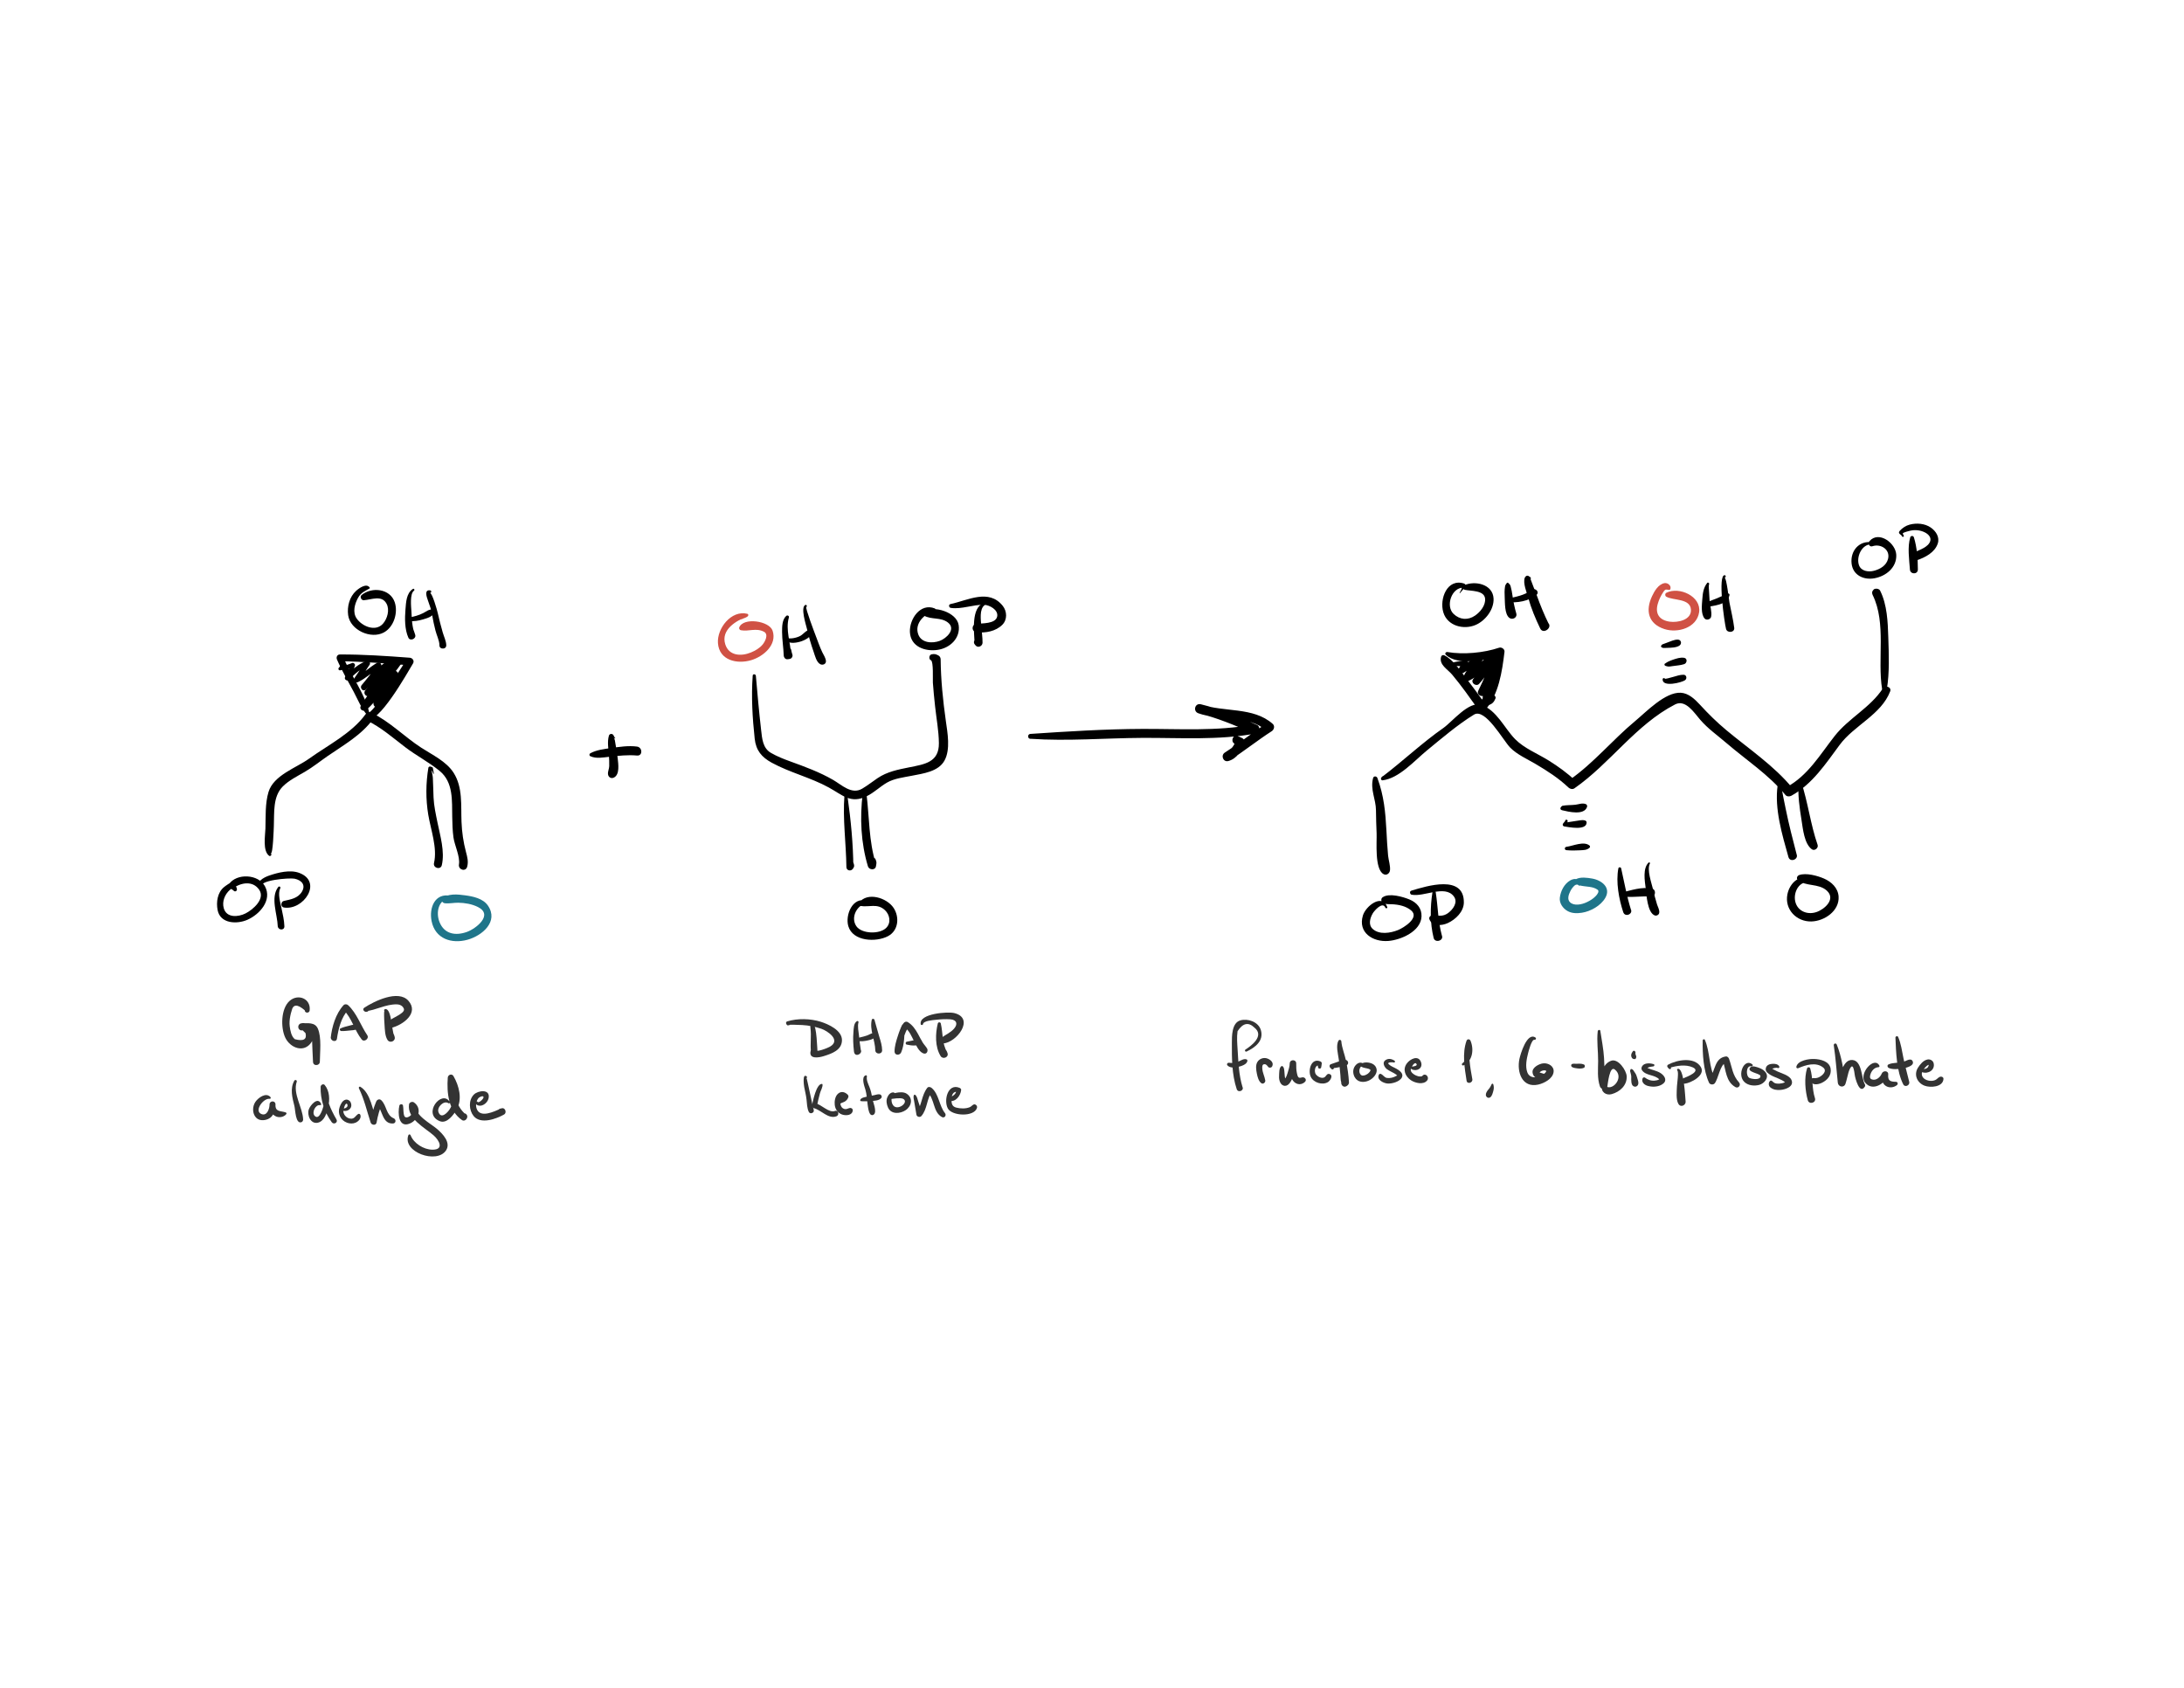 <?xml version="1.0" encoding="utf-8"?>
<!-- Generator: Adobe Illustrator 16.0.0, SVG Export Plug-In . SVG Version: 6.00 Build 0)  -->
<!DOCTYPE svg PUBLIC "-//W3C//DTD SVG 1.1//EN" "http://www.w3.org/Graphics/SVG/1.1/DTD/svg11.dtd">
<svg version="1.1" xmlns="http://www.w3.org/2000/svg" xmlns:xlink="http://www.w3.org/1999/xlink" x="0px" y="0px" width="792px"
	 height="612px" viewBox="0 0 792 612" enable-background="new 0 0 792 612" xml:space="preserve">
<g id="Molecules">
	<rect x="845.001" y="119.673" fill="#1F758A" width="66" height="20.666"/>
	<rect x="845" y="85.48" fill="#D05144" width="66" height="20.666"/>
	<g>
		<g>
			<path d="M98.174,309.438c0.819,0.45,1.092-8.979,1.133-10.013c0.189-4.819-0.398-10.569,3.22-14.232
				c2.227-2.255,5.344-3.768,8.054-5.357c2.914-1.708,5.498-3.803,8.27-5.718c5.858-4.047,12.219-7.569,16.483-13.432
				c-0.744,0.195-1.488,0.391-2.232,0.585c5.119,2.488,9.346,6.224,13.842,9.651c4.021,3.066,8.575,5.408,12.482,8.606
				c5.046,4.129,4.451,10.801,4.57,16.696c0.05,2.47,0.107,4.961,0.444,7.412c0.397,2.891,2.467,6.949,1.993,9.815
				c-0.319,1.928,2.448,2.784,2.982,0.822c0.512-1.876,0.042-3.54-0.447-5.392c-0.959-3.625-1.457-7.127-1.609-10.885
				c-0.243-6.006,0.507-12.487-2.855-17.774c-2.646-4.163-7.759-6.518-11.75-9.111c-6.181-4.017-11.315-9.414-18.006-12.657
				c-0.863-0.418-1.678-0.178-2.232,0.585c-4.976,6.855-13.678,11.193-20.475,16.073c-4.611,3.311-12.819,5.97-14.662,12.024
				c-1.271,4.178-0.999,8.991-1.129,13.309c-0.077,2.54-1.065,8.071,1.348,9.87c0.144,0.107,0.382,0.089,0.528,0
				c0.015-0.009,0.031-0.019,0.046-0.028C98.481,310.1,98.504,309.619,98.174,309.438L98.174,309.438z"/>
		</g>
	</g>
	<g>
		<g>
			<path d="M157.342,280.506c-0.116-0.659-0.232-1.318-0.35-1.977c-0.021-0.184-0.107-0.33-0.294-0.386
				c-0.205-0.061-0.41-0.125-0.614-0.192c-0.287-0.092-0.686,0.105-0.737,0.418c-0.934,5.631-0.977,11.389-0.048,17.014
				c0.895,5.418,3.365,12.054,2.093,17.534c-0.428,1.844,2.409,2.625,2.832,0.781c1.14-4.967-0.597-10.632-1.579-15.489
				c-0.602-2.973-1.283-5.977-1.42-9.015c-0.108-2.386-0.124-4.773-0.258-7.161c-0.084-1.49-1.073-4.388,0.218-1.462
				C157.226,280.666,157.363,280.597,157.342,280.506L157.342,280.506z"/>
		</g>
	</g>
	<g>
		<g>
			<path fill="#1F758A" d="M163.365,324.812c-5.681-1.119-7.818,4.369-6.852,9.183c1.292,6.441,7.27,8.322,12.988,6.758
				c5.366-1.468,11.409-6.598,7.445-12.387c-1.784-2.606-5.388-3.336-8.303-3.729c-2.388-0.323-6.573-0.857-8.227,1.4
				c-0.491,0.671,0.199,1.389,0.843,1.47c1.566,0.197,3.304-0.203,4.898-0.183c2.401,0.03,4.961,0.457,7.123,1.533
				c5.787,2.88-0.725,7.872-3.894,9.028c-4.133,1.508-8.251,0.855-10.006-3.557c-1.383-3.474-0.442-8.251,3.879-8.734
				C163.671,325.548,163.842,324.905,163.365,324.812L163.365,324.812z"/>
		</g>
	</g>
	<g>
		<g>
			<path d="M133.292,259.316c0.164-0.05,0.272-0.17,0.403-0.278c0.205-0.17,0.252-0.486,0.193-0.729
				c-1.737-7.148-6.655-13.352-9.451-20.104c-0.393,0.516-0.785,1.031-1.178,1.546c8.464,0.131,16.898,0.824,25.333,1.486
				c-0.396-0.689-0.792-1.379-1.188-2.069c-2.205,3.628-4.605,7.145-7.042,10.62c-1.834,2.616-4.541,7.798-7.565,9.285
				c-0.642,0.315-0.545,1.238,0,1.578c4.208,2.629,15.153-17.086,16.982-20.095c0.575-0.947-0.187-1.994-1.188-2.069
				c-8.435-0.632-16.871-1.213-25.333-1.18c-1.009,0.004-1.411,1.016-1.055,1.838c1.75,4.037,4.04,7.872,6.094,11.759
				c1.48,2.802,2.817,6.136,4.873,8.379C133.2,259.316,133.251,259.329,133.292,259.316L133.292,259.316z"/>
		</g>
	</g>
	<g>
		<g>
			<path d="M123.654,241.121c-0.258,0.343-0.517,0.686-0.775,1.029c-0.425,0.353,0.031,1.038,0.522,0.896
				c1.57-0.453,3.178-0.587,4.74-1.066c-0.306-0.398-0.612-0.796-0.918-1.195c-0.711,1.551-1.176,3.155-2.055,4.635
				c-0.514,0.866,0.667,1.756,1.376,1.062c2.082-2.036,4.141-4.077,6.962-5.053c-0.351-0.457-0.703-0.914-1.054-1.371
				c-1.342,1.995-2.685,3.99-4.027,5.984c-0.591,0.878,0.521,1.688,1.319,1.319c2.971-1.374,5.199-3.697,8.021-5.298
				c-0.492-0.378-0.984-0.757-1.477-1.135c-1.038,2.922-3.24,5.116-5.133,7.498c-0.857,1.078,0.627,2.624,1.538,1.538
				c2.703-3.22,5.58-6.172,9.14-8.451c-0.52-0.52-1.04-1.04-1.56-1.56c-2.321,3.687-5.113,7.029-7.844,10.414
				c-0.936,1.159,0.688,2.825,1.655,1.655c3.376-4.078,6.543-8.297,11.115-11.118c-0.551-0.551-1.102-1.102-1.652-1.653
				c-3.989,5.75-9.135,10.594-12.685,16.657c-0.757,1.292,0.89,2.303,1.93,1.489c4.313-3.378,6.463-8.823,11.087-11.805
				c-0.563-0.562-1.124-1.124-1.686-1.686c-1.645,3.785-3.939,7.173-6.476,10.416c-0.953,1.217,0.597,2.911,1.745,1.745
				c1.878-1.906,3.888-3.674,5.603-5.731c0.452-0.543-0.158-1.54-0.814-1.055c-2.216,1.634-4.461,3.227-6.534,5.041
				c0.582,0.582,1.164,1.164,1.745,1.745c2.666-3.408,5.129-6.933,6.858-10.917c0.447-1.029-0.538-2.426-1.686-1.686
				c-4.845,3.128-7.09,8.676-11.581,12.195c0.644,0.497,1.287,0.993,1.93,1.489c3.541-6.053,8.69-10.914,12.649-16.677
				c0.695-1.012-0.655-2.274-1.652-1.653c-4.742,2.956-8.053,7.282-11.552,11.549c0.552,0.552,1.104,1.104,1.655,1.655
				c2.837-3.55,5.75-7.055,8.157-10.919c0.596-0.956-0.597-2.182-1.56-1.56c-3.708,2.397-6.763,5.454-9.528,8.882
				c0.569,0.439,1.139,0.879,1.708,1.318c2.026-2.655,4.258-5.081,5.363-8.282c0.297-0.859-0.75-1.556-1.477-1.135
				c-2.8,1.62-5.031,3.975-7.979,5.369c0.44,0.44,0.879,0.879,1.319,1.319c1.324-2.005,2.649-4.011,3.973-6.016
				c0.438-0.664-0.289-1.643-1.054-1.371c-3.138,1.116-5.392,3.278-7.705,5.613c0.458,0.354,0.917,0.708,1.376,1.062
				c0.911-1.591,1.386-3.191,2.027-4.893c0.206-0.546-0.443-1.23-1-1c-1.554,0.64-3.176,0.988-4.721,1.654
				c0.245,0.245,0.489,0.489,0.734,0.734c0.557-0.891,0.528-0.645,0.484-1.604C124.192,240.879,123.748,240.812,123.654,241.121
				L123.654,241.121z"/>
		</g>
	</g>
	<g>
		<g>
			<path d="M88.781,319.973c0.231-0.363,0.314-0.447,0.285-0.852c-0.019-0.25-0.155-0.452-0.402-0.527
				c-2.01-0.613-5.924,1.835-7.436,3.071c-2.38,1.946-2.858,5.44-2.322,8.282c0.954,5.057,7.075,5.219,10.835,3.549
				c4.425-1.965,9.024-7.068,6.355-12.116c-2.371-4.483-10.33-4.852-13.111-0.733c-0.306,0.453-0.127,1.257,0.391,1.488
				c0.485,0.152,0.915,0.4,1.289,0.742c0.474,0.658,1.364,0.24,1.257-0.53c-0.128-0.917-0.641-1.196-1.228-1.92
				c-0.073,0.569-0.146,1.139-0.22,1.708c2.828-2.119,7.171-2.942,9.517,0.477c2.309,3.363-2.369,7.293-4.959,8.592
				c-2.715,1.357-6.869,1.648-7.885-1.875c-0.693-2.4,0.363-5,2.144-6.602c0.854-0.77,1.978-1.276,2.994-1.789
				c0.502-0.265,1.01-0.52,1.522-0.764c0.792-0.389,0.188-0.797,0.597-0.201C88.497,320.109,88.689,320.117,88.781,319.973
				L88.781,319.973z"/>
		</g>
	</g>
	<g>
		<g>
			<path d="M100.881,321.642c-2.896,3.804-0.286,9.882-0.159,14.22c0.802,0,1.604,0,2.406,0c-0.008-0.064-0.017-0.131-0.025-0.197
				c-0.073-0.588-0.327-0.941-0.883-1.16c-0.236-0.135-0.473-0.271-0.709-0.406c-0.387-0.236-0.835,0.148-0.734,0.564
				c0.111,0.461-0.112,0.74-0.055,1.199c0.187,1.492,2.453,1.592,2.406,0c-0.066-2.248-0.612-4.439-1.062-6.635
				c-0.411-2.002-1.411-5.148-0.43-7.144C101.891,321.566,101.217,321.199,100.881,321.642L100.881,321.642z"/>
		</g>
	</g>
	<g>
		<g>
			<path d="M94.957,321.649c-1.467-2.513,10.05-3.421,11.858-3.041c2.586,0.544,4.14,2.28,2.661,4.731
				c-1.451,2.402-4.072,2.779-6.544,3.332c-1.146,0.256-1.218,2.178,0,2.381c7.116,1.18,14.249-9.285,5.596-12.541
				c-3.339-1.256-7.709-0.139-10.94,0.967c-1.882,0.643-5.258,2.359-3.292,4.682C94.61,322.533,95.193,322.055,94.957,321.649
				L94.957,321.649z"/>
		</g>
	</g>
	<g>
		<g>
			<path d="M134.094,213.097c-1.142-1.827-3.905,0.192-4.934,1.118c-2.42,2.181-3.331,5.698-2.908,8.821
				c0.742,5.471,8.287,8.834,12.959,6.282c3.639-1.987,5.209-7.181,3.922-10.977c-1.666-4.912-8.28-5.652-11.993-2.597
				c-0.74,0.609-0.143,1.958,0.785,1.894c2.838-0.195,6.5-1.999,8.257,1.273c1.202,2.237,0.269,5.476-1.32,7.255
				c-2.706,3.031-7.573,0.933-9.531-1.914c-1.554-2.26-0.69-5.315,0.522-7.5c1.064-1.917,2.443-2.37,4.171-3.39
				C134.113,213.312,134.15,213.188,134.094,213.097L134.094,213.097z"/>
		</g>
	</g>
	<g>
		<g>
			<path d="M149.736,213.539c-2.374,1.516-2.491,4.833-2.699,7.427c-0.261,3.233-0.311,7.226,1.053,10.248
				c0.636,1.408,2.942,0.402,2.477-1.044c-0.28-0.868-0.55-1.697-0.915-2.535c-0.13-0.297-0.653-0.297-0.783,0
				c-0.365,0.838-0.635,1.667-0.915,2.535c0.826-0.107,1.651-0.215,2.477-0.323c-1.052-2.475-1.076-5.515-1.236-8.15
				c-0.096-1.585-0.646-6.42,0.922-7.51C150.506,213.914,150.148,213.275,149.736,213.539L149.736,213.539z"/>
		</g>
	</g>
	<g>
		<g>
			<path d="M148.419,225.155c1.649,0.235,3.363-0.088,4.946-0.555c1.357-0.401,3.638-0.987,4.056-2.509
				c0.113-0.413-0.137-0.984-0.601-1.057c-1.253-0.198-2.224,0.689-3.304,1.245c-1.628,0.837-3.323,1.267-5.098,1.625
				C147.816,224.026,147.781,225.063,148.419,225.155L148.419,225.155z"/>
		</g>
	</g>
	<g>
		<g>
			<path d="M156.05,214.077c-2.341-0.414-1.303,2.444-0.86,3.665c0.653,1.801,1.195,3.286,1.508,5.207
				c0.308,1.893,0.75,3.765,1.203,5.627c0.388,1.596,1.468,3.76,1.45,5.386c-0.02,1.789,2.863,1.466,2.438-0.33
				c-0.148-0.624-0.27-0.895-0.57-1.469c-0.247-0.474-1.007-0.474-1.254,0c-0.301,0.574-0.422,0.845-0.57,1.469
				c-0.425,1.796,2.458,2.119,2.438,0.33c-0.016-1.464-0.868-3.211-1.273-4.616c-0.665-2.305-1.263-4.628-1.79-6.968
				c-0.282-1.249-1.997-7.309-2.845-7.379C156.451,215.041,156.57,214.169,156.05,214.077L156.05,214.077z"/>
		</g>
	</g>
	<g>
		<g>
			<path d="M273.718,247.107c0.169-0.682,0.336-1.351,0.387-2.052c-0.383,0-0.767,0-1.15,0c-0.544,7.576-0.092,15.225,0.723,22.769
				c0.463,4.29,2.527,6.732,6.199,8.737c6.586,3.595,14.031,5.333,20.66,8.971c5.071,2.783,7.922,5.99,13.733,3.188
				c2.667-1.286,4.833-3.484,7.396-4.957c2.616-1.503,5.962-1.882,8.874-2.458c4.138-0.82,9.774-1.471,11.994-5.573
				c2.185-4.037,1.071-10.042,0.465-14.315c-1.052-7.413-1.811-14.869-1.884-22.362c-0.005-0.541-0.294-1.111-0.785-1.37
				c-1.005-0.527-1.354-0.624-2.45-0.442c-0.976,0.161-1.201,1.77-0.284,2.17c0.971,0.424,0.625,7.061,0.697,8.111
				c0.195,2.854,0.498,5.701,0.8,8.545c0.476,4.48,1.339,8.879,1.384,13.401c0.07,6.944-5.132,7.633-10.783,8.765
				c-4.067,0.814-7.962,1.567-11.448,3.914c-1.879,1.265-3.629,2.664-5.584,3.819c-3.823,2.26-7.38-1.345-10.527-3.169
				c-4.893-2.835-10.264-4.799-15.561-6.718c-2.428-0.879-4.764-1.803-7.001-3.092c-2.987-1.721-3.209-5.217-3.562-8.282
				c-0.753-6.54-1.337-13.095-1.905-19.653c-0.063-0.731-1.205-0.743-1.15,0c0.051,0.701,0.218,1.37,0.387,2.052
				C273.387,247.294,273.671,247.294,273.718,247.107L273.718,247.107z"/>
		</g>
	</g>
	<g>
		<g>
			<path d="M307.658,289.13c0.241-0.314,0.283-0.31,0.361-0.609c0.059-0.225-0.073-0.424-0.283-0.499
				c-0.234-0.083-0.469-0.165-0.704-0.248c-0.417-0.147-0.775,0.229-0.806,0.614c-0.67,8.656,0.604,17.336,0.709,26
				c0.017,1.32,1.652,1.633,2.349,0.637c0.62-0.887,0.549-1.098,0.227-2.148c-0.161-0.529-0.949-0.699-1.228-0.16
				c-0.141,0.152-0.281,0.305-0.422,0.457c0.531,0.404,1.063,0.81,1.596,1.215c-0.074-8.427-0.903-16.971-2.07-25.294
				C307.407,289.239,307.592,289.216,307.658,289.13L307.658,289.13z"/>
		</g>
	</g>
	<g>
		<g>
			<path d="M312.858,287.722c-1.104,8.758-0.663,17.922,1.885,26.401c0.4,1.332,2.632,1.543,2.906,0
				c0.23-1.298,0.319-1.385-0.153-2.575c-0.203-0.513-0.881-0.679-1.199-0.157c-0.389,0.422-0.777,0.844-1.166,1.266
				c0.84,0.223,1.679,0.443,2.519,0.666c-2.647-8.377-2.354-16.987-3.447-25.6C314.092,286.859,312.967,286.858,312.858,287.722
				L312.858,287.722z"/>
		</g>
	</g>
	<g>
		<g>
			<path d="M314.316,326.618c-5.144-1.599-7.867,5.181-6.69,9.187c1.646,5.6,10.092,5.921,14.401,3.637
				c3.818-2.023,4.232-6.922,2.009-10.267c-2.418-3.638-9.483-5.909-12.528-1.854c-0.292,0.39,0.001,1.09,0.477,1.17
				c3.219,0.543,6.166-1.07,8.921,1.514c1.809,1.697,2.309,4.609,0.463,6.443c-2.404,2.389-8.873,2.188-10.807-0.594
				c-2.211-3.18,0.199-7.766,3.755-8.361C314.786,327.414,314.711,326.741,314.316,326.618L314.316,326.618z"/>
		</g>
	</g>
	<g>
		<g>
			<path fill="#D05144" d="M268.95,224.537c0.865-0.465,1.408-0.448,2.174-1.036c0.328-0.251,0.357-0.826-0.124-0.944
				c-5.843-1.43-11.022,5.332-10.645,10.625c0.452,6.33,6.999,7.705,12.049,6.193c4.443-1.33,9.463-5.566,7.77-10.682
				c-1.19-3.594-10.646-4.946-12.103-1.19c-0.153,0.395,0.165,0.931,0.573,1.009c2.849,0.55,5.503-0.95,8.381,0.549
				c1.838,0.958,0.372,3.634-0.473,4.653c-1.086,1.311-2.67,2.223-4.223,2.863c-3.564,1.47-7.973,1.257-9.311-2.927
				c-1.702-5.323,3.982-8.667,7.981-10.099c-0.212-0.212-0.423-0.423-0.635-0.635c-0.16,0.431-1.12,1.006-1.589,1.322
				C268.593,224.363,268.753,224.643,268.95,224.537L268.95,224.537z"/>
		</g>
	</g>
	<g>
		<g>
			<path d="M285.126,223.319c-1.511,1.347-1.518,3.905-1.516,5.773c0.002,2.885,0.51,5.747,0.601,8.63
				c0.021,0.675,0.584,1.375,1.318,1.318c0.342-0.026,0.656-0.066,0.988-0.153c0.632-0.165,1.023-0.86,0.844-1.486
				c-0.198-0.613-0.355-1.236-0.472-1.87c-0.15-0.688-1.236-0.688-1.386,0c-0.117,0.633-0.274,1.257-0.472,1.87
				c0.496-0.281,0.991-0.563,1.486-0.844c-0.332-0.086-0.646-0.126-0.988-0.153c0.439,0.439,0.878,0.878,1.318,1.318
				c-0.056-4.618-2.079-9.291-0.768-13.849C286.245,223.3,285.538,222.952,285.126,223.319L285.126,223.319z"/>
		</g>
	</g>
	<g>
		<g>
			<path d="M284.515,232.07c1.621,1.322,3.621,1.153,5.588,0.618c1.451-0.396,4.993-1.937,3.987-3.96
				c-0.094-0.189-0.349-0.338-0.56-0.321c-1.245,0.098-2.271,1.641-3.394,2.207c-1.366,0.688-3.645,1.208-5.142,0.634
				C284.542,231.074,284.139,231.764,284.515,232.07L284.515,232.07z"/>
		</g>
	</g>
	<g>
		<g>
			<path d="M292.09,219.338c-1.923,0.762,0.213,7.28,0.487,8.474c0.664,2.898,1.495,5.737,2.479,8.542
				c0.48,1.367,1.02,3.833,2.474,4.509c0.84,0.391,2.049-0.055,1.986-1.14c-0.066-1.159-0.843-2.21-1.333-3.24
				c-0.938-1.969-1.629-4.049-2.417-6.08c-0.277-0.717-3.851-10.118-3.369-10.336C292.806,219.88,292.509,219.172,292.09,219.338
				L292.09,219.338z"/>
		</g>
	</g>
	<g>
		<g>
			<path d="M338.985,220.611c-5.24-2.08-9.229,3.868-9.021,8.544c0.24,5.347,5.499,7.148,10.034,6.489
				c4.526-0.658,8.346-4.253,7.649-8.989c-0.685-4.658-8.904-7.153-12.596-5.083c-0.622,0.349-0.604,1.279,0,1.633
				c2.654,1.551,6.11,0.502,8.689,2.502c3.119,2.418-0.591,5.802-2.929,6.661c-2.717,0.997-6.615,0.809-7.79-2.282
				c-1.563-4.114,2.374-7.687,5.962-8.587C339.466,221.379,339.38,220.767,338.985,220.611L338.985,220.611z"/>
		</g>
	</g>
	<g>
		<g>
			<path d="M356.752,218.656c-4.697,1.614-3.475,10.639-3.336,14.399c0.482-0.482,0.964-0.964,1.446-1.446
				c-0.071-0.05-0.144-0.101-0.215-0.151c-0.208-0.317-0.706-0.36-0.904,0c-0.153,0.252-0.287,0.513-0.403,0.784
				c-0.247,0.534-0.199,1.029,0.19,1.479c0.104,0.119,0.206,0.238,0.31,0.357c0.856,0.988,2.456,0.167,2.469-1.022
				c0.021-2.039-0.324-4.082-0.459-6.115c-0.137-2.05-0.767-6.117,1.222-7.528C357.431,219.158,357.225,218.494,356.752,218.656
				L356.752,218.656z"/>
		</g>
	</g>
	<g>
		<g>
			<path d="M346.196,219.371c-0.335-0.051-0.659-0.138-0.975-0.262c-0.119,0.441-0.239,0.883-0.358,1.325
				c4.012,0.527,7.962-1.245,11.989-1.133c2.02,0.056,5.278,1.863,4.755,4.271c-0.578,2.659-5.508,2.419-7.411,2.604
				c-1.986,0.192-1.996,2.913,0,3.094c3.26,0.295,6.885-0.34,9.286-2.726c1.861-1.849,1.725-4.884,0.164-6.848
				c-5.068-6.376-12.673-1.996-18.973-0.659c-0.974,0.207-0.411,1.796,0.548,1.299c0.315-0.124,0.64-0.211,0.975-0.262
				C346.649,220.053,346.649,219.392,346.196,219.371L346.196,219.371z"/>
		</g>
	</g>
	<g>
		<g>
			<path d="M223.083,267.586c-0.386-0.401-0.382-0.639-0.639-1.041c-0.414-0.649-1.414-0.548-1.634,0.213
				c-0.635,2.193-0.191,4.667-0.011,6.902c0.111,1.374,0.157,2.747,0.126,4.125c-0.023,1.001-0.545,1.938-0.445,2.917
				c0.114,1.104,1.121,1.749,2.153,1.235c2.168-1.078,1.584-4.906,1.38-6.834c-0.167-1.578-0.428-3.145-0.707-4.705
				c-0.119-0.662-0.213-1.327-0.339-1.988c-0.168-0.883-0.832-1.359-0.039-0.67C223.034,267.832,223.182,267.688,223.083,267.586
				L223.083,267.586z"/>
		</g>
	</g>
	<g>
		<g>
			<path d="M214.039,274.176c2.159,1.018,4.686,0.466,7.004,0.216c3.315-0.358,6.628-0.755,9.962-0.438
				c2.112,0.202,2.027-2.987,0-3.25c-3.134-0.407-6.391,0.091-9.497,0.542c-2.53,0.368-5.226,0.673-7.47,1.903
				C213.671,273.353,213.633,273.984,214.039,274.176L214.039,274.176z"/>
		</g>
	</g>
	<g>
		<g>
			<path d="M377.005,266.73c-1.066-0.048-2.099-0.244-3.099-0.586c-0.078,0.579-0.157,1.157-0.235,1.736
				c13.572,0.918,26.986-0.256,40.549-0.329c13.802-0.074,27.572,0.944,41.231-1.601c1.368-0.255,1.712-2.491,0.401-3.071
				c-6.622-2.929-13.338-5.817-20.397-7.514c-2.146-0.516-2.935,2.533-0.9,3.263c7.664,2.75,18.201,0.57,24.593,6.226
				c0.113-0.881,0.227-1.763,0.341-2.645c-5.237,3.378-10.091,7.298-15.328,10.676c-1.571,1.014-0.587,3.576,1.29,3.059
				c3.061-0.845,4.788-3.688,5.792-6.514c0.392-1.1-0.604-1.943-1.571-2.063c0.849,0.105-0.394-0.256-0.938-0.468
				c-1.622-0.631-2.519,1.858-1.144,2.713c0.496,0.309,0.842,0.7,1.648,0.957c-0.379-0.668-0.759-1.337-1.138-2.005
				c-0.562,1.965-1.741,3.349-3.54,4.153c0.431,1.02,0.86,2.039,1.29,3.059c5.24-3.372,10.098-7.286,15.338-10.657
				c0.865-0.557,1.187-1.895,0.341-2.645c-7.092-6.291-17.681-4.107-26.073-7.108c-0.3,1.087-0.601,2.175-0.9,3.263
				c6.78,1.623,13.24,4.348,19.603,7.153c0.134-1.023,0.268-2.047,0.401-3.071c-13.312,2.495-26.879,1.535-40.339,1.59
				c-13.444,0.054-27.132,0.903-40.549,1.813c-1.321,0.09-0.971,2.099,0.235,1.736c1-0.342,2.033-0.538,3.099-0.586
				C377.348,267.243,377.348,266.749,377.005,266.73L377.005,266.73z"/>
		</g>
	</g>
	<g>
		<g>
			<path d="M502.054,281.315c-0.62-0.016-0.614,0.092-1.102,0.576c-0.35,0.346-0.121,1.117,0.435,1.05
				c5.975-0.716,11.579-7.143,16.025-10.793c5.326-4.372,11.218-9.411,17.11-13.032c4.082-2.508,10.549,9.301,13.105,11.936
				c2.47,2.544,6.281,4.212,9.302,6.002c4.23,2.506,8.301,5.114,11.878,8.518c0.541,0.515,1.48,0.731,2.135,0.275
				c12.99-9.028,22.219-23.049,36.509-30.423c3.776-1.949,6.894,2.981,9.081,5.518c2.858,3.316,6.197,5.613,9.52,8.47
				c7.141,6.142,15.416,11.513,21.408,18.839c0.51,0.623,1.509,0.636,2.159,0.279c7.653-4.208,12.473-11.651,17.557-18.491
				c5.232-7.039,15.03-10.905,18.264-19.332c0.611-1.591-1.778-2.406-2.627-1.108c-4.584,7.018-12.371,10.759-17.477,17.257
				c-5.304,6.75-9.72,14.408-17.516,18.597c0.72,0.093,1.439,0.186,2.159,0.279c-6.6-8.065-15.95-14.305-23.925-20.962
				c-3.535-2.951-6.489-5.875-9.605-9.26c-1.828-1.984-4.122-4.181-6.958-4.321c-5.677-0.281-12.537,6.966-16.526,10.276
				c-8.186,6.792-15.065,15.261-23.8,21.339c0.711,0.092,1.423,0.184,2.135,0.275c-2.981-2.833-6.243-5.161-9.727-7.337
				c-3.927-2.453-8.841-4.388-12.114-7.712c-3.917-3.979-6.708-10.596-12.345-12.45c-4.463-1.467-10.51,6.163-13.659,8.363
				c-7.799,5.446-14.811,12.121-22.379,17.851c0.302,0.231,0.603,0.463,0.903,0.695c0.083-0.178,0.165-0.356,0.248-0.534
				C502.532,281.783,502.389,281.324,502.054,281.315L502.054,281.315z"/>
		</g>
	</g>
	<g>
		<g>
			<path d="M684.245,249.896c1.003-6.13,0.719-12.654,0.52-18.858c-0.18-5.56-0.411-11.772-2.944-16.837
				c-0.332-0.665-1.103-0.834-1.767-0.719c-0.489,0.085-0.654,0.329-0.935,0.719c-0.335,0.466-0.232,1.104,0,1.579
				c5.004,10.226,1.631,23.244,3.409,34.116C682.668,250.75,684.105,250.75,684.245,249.896L684.245,249.896z"/>
		</g>
	</g>
	<g>
		<g>
			<path d="M646.767,286.299c-0.665-1.004-0.114-1.397-0.986-1.979c-0.384-0.257-1.077-0.023-1.146,0.466
				c-1.196,8.467,1.65,17.877,3.914,25.956c0.616,2.199,4.013,0.758,2.853-1.203c-0.188-0.337-0.402-0.655-0.646-0.956
				c-0.372-0.52-1.03-0.52-1.402,0c-0.244,0.301-0.459,0.619-0.646,0.956c0.951,0.124,1.902,0.249,2.853,0.373
				c-1.437-5.503-2.857-10.992-3.986-16.569c-0.179-0.884-1.608-7.798-1.552-7.836c0.037-0.025-0.099,0.193,0.66,0.859
				C646.726,286.404,646.803,286.353,646.767,286.299L646.767,286.299z"/>
		</g>
	</g>
	<g>
		<g>
			<path d="M652.235,283.659c-0.327,4.623,0.355,9.299,1.087,13.852c0.489,3.046,0.974,8.452,3.72,10.432
				c1.006,0.726,2.484-0.475,2.091-1.607c-2.586-7.453-3.466-15.323-5.946-22.806C653.011,283,652.274,283.113,652.235,283.659
				L652.235,283.659z"/>
		</g>
	</g>
	<g>
		<g>
			<path d="M656.976,319.221c-4.096-2.804-7.98,0.9-8.797,5.05c-1.077,5.479,3.292,9.957,8.66,9.844
				c4.783-0.102,10.273-3.859,9.904-9.072c-0.219-3.092-2.582-5.297-5.264-6.47c-2.365-1.033-6.511-2.186-9.044-1.278
				c-0.695,0.249-1.132,1.225-0.473,1.789c2.878,2.462,7.489,1.115,10.498,3.842c3.439,3.115-0.887,6.843-3.803,7.799
				c-3.57,1.17-7.29-0.618-7.745-4.52c-0.382-3.273,1.978-7.265,5.672-6.056C657.161,320.338,657.429,319.531,656.976,319.221
				L656.976,319.221z"/>
		</g>
	</g>
	<g>
		<g>
			<path d="M678.819,196.631c-4.591-0.706-7.875,3.085-7.365,7.695c0.467,4.225,4.354,6.064,8.293,5.351
				c4.196-0.76,8.112-3.91,7.91-8.502c-0.188-4.254-6.315-8.839-9.722-4.967c-0.679,0.772-0.045,2.247,1.079,1.854
				c2.931-1.022,6.513,1.132,5.674,4.554c-0.6,2.444-2.875,3.77-5.162,4.352c-1.967,0.5-4.571,0.151-5.368-1.978
				c-1.117-2.98,0.961-7.762,4.562-7.623C679.137,197.384,679.241,196.696,678.819,196.631L678.819,196.631z"/>
		</g>
	</g>
	<g>
		<g>
			<path d="M693.621,196.326c0.062-0.525,0.294-0.69,0.418-1.154c-0.435-0.12-0.87-0.24-1.305-0.359
				c-1.076,3.558-0.384,8.015-0.128,11.682c0.127,1.835,2.88,1.876,2.882,0c0.002-3.674-0.318-8.177-1.449-11.682
				c-0.267-0.826-1.532-0.488-1.305,0.359c0.124,0.463,0.356,0.628,0.418,1.154C693.188,196.627,693.586,196.627,693.621,196.326
				L693.621,196.326z"/>
		</g>
	</g>
	<g>
		<g>
			<path d="M690.405,194.326c-0.036-0.38-0.415-0.624-0.385-0.875c0.049-0.414,2.368-0.95,2.75-1.035
				c1.811-0.4,3.741-0.18,5.383,0.691c1.098,0.583,2.195,1.666,1.844,3.002c-0.581,2.208-3.89,3.315-5.688,4.062
				c-1.778,0.74-1.111,3.62,0.82,2.974c1.305-0.437,2.431-1.153,1.773-2.65c-0.273-0.625-1.112-0.567-1.546-0.2
				c0.259-0.008,0.183-0.049-0.228-0.124c0,0.991,0,1.982,0,2.974c3.021-1.021,6.482-2.81,7.566-6.033
				c0.787-2.341-0.672-4.55-2.528-5.83c-2.178-1.501-5.159-1.718-7.654-1.055c-1.4,0.372-2.661,1.209-3.613,2.278
				c-0.878,0.985,0.674,1.354,0.814,1.914C689.81,194.797,690.444,194.727,690.405,194.326L690.405,194.326z"/>
		</g>
	</g>
	<g>
		<g>
			<path d="M568.054,292.493c-0.273-0.008-0.655-0.183-0.533,0.279c-0.465-1.752-2.741,0.607-1.021,1.021
				c2.347,0.565,8.009,1.945,9.034-1.243c0.105-0.326-0.057-0.809-0.388-0.953c-1.303-0.566-2.492,0.033-3.854,0.194
				c-1.595,0.188-3.216,0.074-4.793,0.4c0.341,0.34,0.681,0.681,1.021,1.021c-0.122,0.462,0.26,0.288,0.533,0.279
				C568.698,293.473,568.698,292.513,568.054,292.493L568.054,292.493z"/>
		</g>
	</g>
	<g>
		<g>
			<path d="M567.617,297.539c-0.099,0.417-0.709,0.824-0.889,1.272c-0.127,0.317,0.137,0.788,0.477,0.84
				c1.685,0.256,7.99,1.572,8.163-1.325c0.077-1.286-2.048-0.932-2.718-0.829c-1.813,0.281-3.63,0.559-5.445,0.837
				c0.288,0.22,0.576,0.439,0.864,0.658c0.014-0.44,0.341-0.777,0.421-1.213C568.595,297.213,567.752,296.964,567.617,297.539
				L567.617,297.539z"/>
		</g>
	</g>
	<g>
		<g>
			<path d="M568.054,308.269c1.641,0.147,3.28,0.149,4.923,0.039c1.298-0.087,2.46-0.019,3.464-0.929
				c0.207-0.187,0.221-0.588,0-0.773c-2.086-1.746-6.005,0.143-8.387,0.444C567.282,307.147,567.258,308.197,568.054,308.269
				L568.054,308.269z"/>
		</g>
	</g>
	<g>
		<g>
			<path fill="#1F758A" d="M572.908,320.94c-0.095-0.421,0.132-0.667-0.052-1.121c-0.134-0.33-0.412-0.661-0.727-0.839
				c-0.889-0.504-1.923-0.211-2.754,0.28c-2.15,1.273-3.424,3.814-3.72,6.218c-0.247,2,1.103,3.894,2.774,4.845
				c1.581,0.898,3.441,0.9,5.184,0.635c3.218-0.49,6.885-2.54,8.539-5.418c2.157-3.752-1.396-6.409-4.818-6.988
				c-1.788-0.303-4.143-0.65-5.802,0.217c-0.678,0.354-0.666,1.424,0,1.781c1.808,0.97,4.324,0.732,6.314,1.326
				c0.518,0.154,1.166,0.467,1.439,0.702c0.304,0.261,0.116,0.042,0.306,0.361c-0.002-0.004,0.072,0.302,0.047,0.069
				c0.041,0.376-0.045,0.554-0.163,0.789c-0.276,0.555-0.433,0.713-0.842,1.145c-0.873,0.92-1.942,1.573-3.09,2.132
				c-1.982,0.963-4.752,1.486-6.209,0.071c-1.084-1.053-0.514-2.737,0.109-3.981c0.398-0.795,0.928-1.541,1.603-2.12
				c0.359-0.309,1.197-0.512,1.503,0.047C572.661,321.291,572.956,321.15,572.908,320.94L572.908,320.94z"/>
		</g>
	</g>
	<g>
		<g>
			<path d="M586.882,314.854c-0.955,4.968,0.194,11.111,1.754,15.863c0.689,2.1,3.821,0.613,2.688-1.133
				c-0.443-0.682-0.954-1.099-1.506-1.688c-0.31-0.333-0.91-0.168-1.019,0.269c-0.183,0.735-0.164,1.406-0.216,2.162
				c0.963-0.13,1.926-0.261,2.889-0.391c-1.565-4.989-2.432-10.005-3.58-15.082C587.78,314.361,586.98,314.343,586.882,314.854
				L586.882,314.854z"/>
		</g>
	</g>
	<g>
		<g>
			<path d="M529.468,215.04c0.636-0.848,1.321-1.458,1.917-2.325c0.293-0.427-0.016-0.989-0.46-1.131
				c-6.163-1.965-8.979,5.599-7.521,10.45c1.489,4.955,7.366,6.403,11.671,4.584c3.565-1.506,6.744-5.616,6.548-9.591
				c-0.26-5.238-6.743-6.594-10.685-4.803c-0.711,0.323-0.496,1.461,0.213,1.628c2.083,0.489,7.079,0.103,7.398,3.175
				c0.256,2.462-1.753,4.892-3.65,6.19c-2.582,1.767-5.521,1.53-7.78-0.622c-3.01-2.867-0.662-9.685,3.602-9.498
				c-0.247-0.188-0.495-0.377-0.742-0.565c0.366,0.928-0.304,1.617-0.672,2.415C529.255,215.057,529.396,215.136,529.468,215.04
				L529.468,215.04z"/>
		</g>
	</g>
	<g>
		<g>
			<path d="M587.884,324.944c3.572,0.688,7.223-0.186,10.836,0.191c1.665,0.174,2.004-2.553,0.393-2.9
				c-3.747-0.809-7.618,0.587-11.229,1.473C587.289,323.854,587.252,324.822,587.884,324.944L587.884,324.944z"/>
		</g>
	</g>
	<g>
		<g>
			<path d="M597.838,312.776c-2.176,2.104-1.385,6.628-1.048,9.337c0.287,2.313,0.613,8.881,3.328,9.831
				c0.611,0.214,1.453-0.237,1.567-0.89c0.194-1.103-0.45-2.082-0.782-3.12c-0.57-1.781-1.001-3.594-1.432-5.413
				c-0.515-2.172-2.34-7.247-1.155-9.376C598.486,312.842,598.089,312.534,597.838,312.776L597.838,312.776z"/>
		</g>
	</g>
	<g>
		<g>
			<path d="M546.321,211.659c0.003,0.257,0.408-0.517-0.076,0.008c-0.261,0.282-0.399,0.575-0.462,0.954
				c-0.225,1.357-0.193,2.711-0.118,4.08c0.106,1.95-0.051,5.797,1.563,7.247c1.125,1.012,3.097,0.05,2.627-1.529
				c-0.639-2.15-1.056-4.296-1.386-6.534c-0.163-1.104-0.338-2.192-0.653-3.264c-0.11-0.374-0.257-0.7-0.56-0.954
				c-0.485-0.408-0.126,0.119-0.139-0.008C547.067,211.159,546.314,211.136,546.321,211.659L546.321,211.659z"/>
		</g>
	</g>
	<g>
		<g>
			<path d="M546.572,218.194c3.198,0.645,8.141-0.303,10.622-2.481c1.255-1.101-0.545-2.801-1.801-1.801
				c-2.507,1.995-5.806,2.479-8.821,3.213C546.054,217.25,546.028,218.084,546.572,218.194L546.572,218.194z"/>
		</g>
	</g>
	<g>
		<g>
			<path d="M554.94,209.281c-0.194-0.131-0.389-0.263-0.583-0.394c-0.558-0.378-1.188,0.038-1.402,0.57
				c-0.774,1.933,0.725,5.435,1.233,7.276c1.058,3.832,2.625,7.571,4.348,11.146c1.132,2.348,4.745-0.472,2.761-2.13
				c-0.447-0.374-0.883-0.693-1.397-0.968c-0.439-0.234-1.168-0.16-1.39,0.364c-0.188,0.442-0.283,2.025-0.15,1.379
				c1.07-0.14,2.142-0.28,3.212-0.42c-1.638-3.319-3.03-6.745-4.276-10.229c-0.077-0.214-2.305-5.875-2.266-5.908
				C555.254,209.772,555.159,209.43,554.94,209.281L554.94,209.281z"/>
		</g>
	</g>
	<g>
		<g>
			<path d="M524.3,237.413c4.396,4.204,14.948,1.837,20.162,0.393c-0.63-0.629-1.259-1.258-1.888-1.887
				c-0.891,6.265-1.929,14.397-6.332,19.263c0.848,0.109,1.695,0.219,2.543,0.328c-2.328-3.253-4.688-6.478-7.14-9.639
				c-2.091-2.697-4.714-6.72-7.849-8.245c-0.47-0.228-1.043-0.048-1.193,0.486c-0.829,2.933,2.301,4.485,3.989,6.496
				c3.36,4,6.364,8.288,9.396,12.538c0.575,0.806,1.79,1.158,2.543,0.328c4.979-5.485,6.207-14.061,7.057-21.145
				c0.116-0.972-1.07-1.773-1.942-1.479c-5.571,1.879-12.938,2.566-18.768,1.573C524.329,236.327,523.835,236.968,524.3,237.413
				L524.3,237.413z"/>
		</g>
	</g>
	<g>
		<g>
			<path d="M526.884,241.588c1.636-0.225,3.172,0.131,4.786-0.234c-0.401-0.522-0.803-1.044-1.204-1.566
				c-0.591,0.826-0.85,1.767-1.421,2.615c-0.657,0.977,0.63,2.212,1.599,1.599c2.399-1.521,4.833-2.885,6.942-4.809
				c-0.683-0.397-1.365-0.794-2.048-1.192c-0.999,2.797-3.773,4.442-4.766,7.306c-0.419,1.21,0.991,1.943,1.952,1.5
				c3.661-1.689,6.019-5.127,9.353-7.298c-0.624-0.624-1.248-1.248-1.872-1.873c-1.66,3.11-3.894,5.858-6.014,8.659
				c-0.96,1.268,1.115,2.804,2.174,1.678c2.514-2.674,4.168-5.985,6.679-8.655c-0.78-0.454-1.561-0.908-2.341-1.362
				c-0.837,4.344-2.59,8.373-4.543,12.321c0.865,0.365,1.731,0.73,2.597,1.095c0.754-1.854,2.054-3.372,3.186-4.997
				c-0.88-0.238-1.759-0.477-2.639-0.715c-0.213,3.212-2.614,6.208-1.132,9.377c0.26,0.555,1.028,0.815,1.589,0.646
				c1.396-0.42,2.016-1.109,2.561-2.433c0.274-0.668-0.542-1.429-1.192-1.191c-0.63,0.23-1.51,0.734-2.116,0.911
				c0.529,0.215,1.06,0.431,1.589,0.646c-0.532-1.144,0.374-2.933,0.743-4.009c0.446-1.302,0.697-2.58,0.791-3.948
				c0.104-1.523-1.899-1.771-2.639-0.715c-1.302,1.86-2.624,3.556-3.48,5.67c-0.605,1.496,1.893,2.529,2.597,1.095
				c2.043-4.161,3.923-8.435,4.791-13.012c0.245-1.292-1.314-2.461-2.341-1.362c-2.507,2.682-4.152,5.999-6.655,8.678
				c0.725,0.56,1.449,1.119,2.174,1.678c2.111-2.807,4.336-5.561,5.986-8.674c0.609-1.15-0.666-2.663-1.872-1.873
				c-3.322,2.176-5.692,5.667-9.313,7.368c0.651,0.5,1.302,1,1.952,1.5c0.945-2.792,3.632-4.511,4.566-7.36
				c0.398-1.216-1.194-1.993-2.048-1.192c-1.932,1.811-4.188,3.085-6.39,4.524c0.533,0.533,1.065,1.065,1.599,1.599
				c0.553-0.868,0.716-1.834,1.245-2.718c0.45-0.752-0.303-1.907-1.204-1.566c-1.567,0.593-3.175,0.43-4.695,1.162
				C525.718,240.792,526.254,241.674,526.884,241.588L526.884,241.588z"/>
		</g>
	</g>
	<g>
		<g>
			<path d="M602.926,246.326c-0.073,2.964,6.909,1.162,8.115,0.327c0.843-0.583,0.582-1.993-0.54-1.992
				c-1.287,0.001-2.455,0.405-3.685,0.763c-0.617,0.18-1.239,0.341-1.861,0.505c-0.251,0.066-0.499,0.133-0.758,0.156
				c-0.134,0.011-0.266,0.026-0.397,0.046c-0.244,0.077-0.233,0.101,0.031,0.071C603.671,245.709,602.938,245.797,602.926,246.326
				L602.926,246.326z"/>
		</g>
	</g>
	<g>
		<g>
			<path d="M604.054,241.454c-0.185-0.02,0.606,0.189,0.802,0.214c0.503,0.064,1.17-0.06,1.667-0.14
				c1.368-0.219,2.942-0.276,4.251-0.726c1.016-0.349,1.229-2.035,0-2.273c-1.394-0.269-2.876,0.272-4.188,0.706
				c-0.586,0.193-1.131,0.443-1.691,0.696c-0.222,0.1-1.075,0.645-0.964,0.618C603.392,240.68,603.565,241.402,604.054,241.454
				L604.054,241.454z"/>
		</g>
	</g>
	<g>
		<g>
			<path d="M602.72,234.725c0.197,0.011-0.094,0.021-0.179-0.129c0.122,0.214,0.342,0.319,0.58,0.333
				c0.521,0.031,1.044-0.003,1.565-0.021c1.291-0.044,3.302-0.063,4.375-0.845c0.913-0.665,0.622-2.089-0.581-2.145
				c-1.288-0.061-2.84,0.714-4.045,1.138c-0.504,0.177-1.019,0.345-1.509,0.558c-0.163,0.07-0.293,0.145-0.386,0.304
				c-0.25,0.427,0.296-0.067,0.073,0.024C602.206,234.109,602.248,234.697,602.72,234.725L602.72,234.725z"/>
		</g>
	</g>
	<g>
		<g>
			<path fill="#D05144" d="M605.609,213.789c0.78-1.26-0.792-2.594-2.039-2.345c-2.216,0.443-3.606,2.876-4.482,4.744
				c-2.46,5.247-1.359,10.01,4.493,11.905c4.852,1.571,11.742-0.471,12.582-6.099c0.86-5.765-7.227-9.42-11.869-7.063
				c-0.56,0.284-0.541,1.168,0,1.457c2.604,1.392,8.605,0.543,8.899,4.605c0.277,3.848-4.846,4.82-7.668,4.422
				c-3.784-0.533-5.35-2.844-4.377-6.396c0.424-1.548,1.146-3.042,2.034-4.375c0.84-1.26,1.03-0.827,2.204-0.727
				C605.477,213.925,605.564,213.862,605.609,213.789L605.609,213.789z"/>
		</g>
	</g>
	<g>
		<g>
			<path d="M619.094,211.366c-1.392,1.779-1.616,3.746-1.78,6.004c-0.146,1.994-0.558,5.211,0.814,6.868
				c0.669,0.807,2.196,0.378,2.394-0.632c0.342-1.756-0.405-3.94-0.555-5.715c-0.099-1.17-0.123-2.342-0.208-3.513
				c-0.049-0.659-0.212-1.985,0.027-2.609C619.931,211.392,619.347,211.043,619.094,211.366L619.094,211.366z"/>
		</g>
	</g>
	<g>
		<g>
			<path d="M618.216,220.247c3.011-0.683,8.165-0.718,8.964-4.461c0.093-0.438-0.317-0.703-0.7-0.538
				c-1.457,0.628-2.895,1.303-4.367,1.902c-1.474,0.599-3.081,1.008-4.366,1.983C617.211,219.539,617.505,220.408,618.216,220.247
				L618.216,220.247z"/>
		</g>
	</g>
	<g>
		<g>
			<path d="M625.501,208.578c-2.728-0.459-0.13,17.384,0.432,19.482c0.429,1.6,3.179,1.32,2.962-0.401
				c-0.389-3.082-1.142-6.138-1.731-9.185c-0.18-0.927-1.048-8.97-1.776-9.052C625.867,209.477,625.977,208.658,625.501,208.578
				L625.501,208.578z"/>
		</g>
	</g>
	<g>
		<g>
			<path d="M497.937,282.11c-1.118,4.161,1.02,7.63,1.044,11.726c0.017,2.786,0.12,5.572,0.23,8.354
				c0.122,3.071-0.773,12.841,2.455,14.726c1.125,0.657,2.278-0.211,2.397-1.376c0.169-1.656-0.525-3.653-0.689-5.31
				c-0.297-3.012-0.438-6.04-0.602-9.062c-0.363-6.722-0.899-12.604-3.27-19.059C499.238,281.388,498.158,281.285,497.937,282.11
				L497.937,282.11z"/>
		</g>
	</g>
	<g>
		<g>
			<path d="M503.074,328.895c-1.81-5.034-7.806-0.393-8.84,3.064c-1.862,6.232,3.635,9.661,9.2,9.227
				c4.552-0.355,11.854-3.462,12.063-8.896c0.114-2.972-1.728-5.073-4.417-6.166c-2.316-0.942-7.278-2.414-9.64-0.802
				c-1.231,0.841-0.068,2.859,1.176,2.01c0.242-0.165,0.368-0.309,0.578-0.53c0.258-0.269,0.258-0.681,0-0.949
				c-0.21-0.222-0.336-0.365-0.578-0.53c-1.244-0.85-2.407,1.169-1.176,2.01c0.932,0.636,2.24,0.486,3.318,0.536
				c2.438,0.114,5.078,0.646,6.986,2.255c3.187,2.687-2.872,6.346-4.75,7.105c-2.748,1.113-6.814,1.789-9.209-0.409
				c-1.665-1.529-0.953-3.921-0.006-5.586c0.545-0.957,3.606-4.521,4.585-2.143C502.541,329.516,503.236,329.348,503.074,328.895
				L503.074,328.895z"/>
		</g>
	</g>
	<g>
		<g>
			<path d="M519.466,323.497c-0.861,5.416-0.896,11.232,0.42,16.576c0.489,1.987,3.742,1.004,3.002-0.828
				c-0.391-0.969-1.011-1.717-1.574-2.6c-0.331-0.52-1.062-0.401-1.257,0.164c-0.354,1.025-0.246,1.753-0.227,2.85
				c1.02-0.138,2.038-0.276,3.058-0.414c-1.437-5.167-1.405-10.491-2.246-15.748C520.548,322.913,519.56,322.913,519.466,323.497
				L519.466,323.497z"/>
		</g>
	</g>
	<g>
		<g>
			<path d="M513.387,323.253c-0.339-0.001-0.656-0.084-0.951-0.248c-0.194,0.462-0.389,0.923-0.583,1.385
				c4.463,0.979,12.057-3.689,15.343,0.611c1.647,2.156-0.283,4.747-2.04,6.044c-2.005,1.479-3.563,0.872-5.769,0.861
				c-0.665-0.003-1.289,0.703-1.047,1.375c0.988,2.739,4.509,2.417,6.712,1.403c2.804-1.292,5.763-4.119,5.794-7.446
				c0.097-10.243-13.407-5.985-18.993-4.31c-1.122,0.337-0.261,2.008,0.583,1.385c0.295-0.164,0.612-0.247,0.951-0.248
				C513.91,324.042,513.91,323.276,513.387,323.253L513.387,323.253z"/>
		</g>
	</g>
</g>
<g id="Text">
	<g>
		<g>
			<path fill="#333333" d="M110.946,364.872c-0.151,0.402-0.279,0.811-0.385,1.227c-0.343,1.213,1.597,1.544,1.736,0.235
				c0.455-4.291-4.218-6.101-7.258-3.439c-3.23,2.827-3.293,9.845-1.562,13.408c1.802,3.71,6.801,5.621,9.47,1.595
				c1.787-2.695-0.313-7.844-3.876-6.805c-1.383,0.403-1.132,2.55,0.342,2.528c2.254-0.033,3.66-0.172,3.727,2.713
				c0.066,2.891,0.254,5.777,0.368,8.667c0.078,1.982,3.194,1.258,2.309-0.625c-0.123-0.262-0.246-0.523-0.368-0.785
				c-0.25-0.531-1.154-0.531-1.403,0c-0.123,0.262-0.246,0.523-0.368,0.785c0.77,0.208,1.539,0.417,2.309,0.625
				c0.021-3.427,0.687-8.859-0.737-12.06c-1.048-2.355-3.668-1.914-5.836-1.895c0.114,0.843,0.228,1.686,0.342,2.528
				c0.344,0.343,0.689,0.685,1.034,1.026c0.566,2.288-0.722,3.024-3.865,2.209c-1.287-1.005-1.666-3.168-1.864-4.671
				c-0.167-1.265-0.027-2.513,0.208-3.757c0.124-0.628,0.284-1.247,0.482-1.856c0.51-2.441,2.103-2.505,4.778-0.192
				c0.579-0.078,1.157-0.156,1.736-0.235c-0.105-0.416-0.234-0.824-0.385-1.227C111.722,364.411,111.105,364.411,110.946,364.872
				L110.946,364.872z"/>
		</g>
	</g>
	<g>
		<g>
			<path fill="#333333" d="M123.915,366.042c-1.918,3.014-3.396,6.443-3.941,9.987c-0.223,1.45,1.998,2.066,2.213,0.609
				c0.524-3.556,1.55-7.769,4.074-10.457c-0.565,0-1.129,0-1.694,0c3.087,2.983,3.958,7.422,6.608,10.726
				c0.912,1.137,2.823-0.355,2.012-1.553c-2.403-3.548-3.747-7.885-6.926-10.868c-0.459-0.431-1.244-0.493-1.694,0
				c-2.812,3.086-4.2,7.771-4.634,11.848c0.765,0,1.53,0,2.295,0c0.344-3.433,1.833-6.555,2.744-9.847
				C125.15,365.842,124.262,365.496,123.915,366.042L123.915,366.042z"/>
		</g>
	</g>
	<g>
		<g>
			<path fill="#333333" d="M123.747,373.85c1.171,0.047,2.373-0.134,3.539-0.243c1.001-0.094,2.041-0.092,2.654-0.965
				c0.204-0.291,0.032-0.652-0.219-0.834c-0.873-0.632-2.129-0.137-3.087,0.104c-1.058,0.266-2.152,0.523-3.147,0.978
				C122.99,373.115,123.275,373.831,123.747,373.85L123.747,373.85z"/>
		</g>
	</g>
	<g>
		<g>
			<path fill="#333333" d="M139.421,366.66c-0.157-0.173-0.135,1.311-0.132,1.616c0.011,1.069,0.072,2.13,0.149,3.196
				c0.125,1.724,0.123,4.066,1.076,5.581c0.857,1.362,3.029,0.491,2.607-1.099c-0.264-0.995-0.545-1.591-1.382-2.181
				c-0.351-0.248-0.844,0.012-0.953,0.387c-0.171,0.594-0.281,1.191-0.417,1.794c0.869-0.114,1.738-0.228,2.607-0.341
				c-0.896-1.41-0.901-9.938-3.232-9.741C139.346,365.907,139.138,366.349,139.421,366.66L139.421,366.66z"/>
		</g>
	</g>
	<g>
		<g>
			<path fill="#333333" d="M133.213,365.852c-0.071-0.064-0.142-0.129-0.212-0.193c-0.196,0.341-0.391,0.682-0.587,1.022
				c3.942-0.357,7.432-2.611,11.506-2.505c1.121,0.029,2.167,0.54,2.553,1.646c0.341,0.977-1.479,1.975-2.068,2.343
				c-1.351,0.848-2.884,1.34-3.834,2.682c-0.666,0.939,0.425,2.065,1.402,1.825c4.167-1.026,10.079-5.352,6.121-9.813
				c-3.673-4.141-12.486,0.203-16.023,2.557c-0.363,0.242-0.458,0.742-0.137,1.067c0.458,0.465,0.643,0.45,1.28,0.335
				C133.748,366.719,133.628,366.009,133.213,365.852L133.213,365.852z"/>
		</g>
	</g>
	<g>
		<g>
			<path fill="#333333" d="M98.087,397.806c-1.621-1.866-4.47,0.236-5.484,1.748c-1.109,1.653-1.14,4.199,0.242,5.668
				c1.146,1.217,2.972,1.128,4.378,0.529c2.042-0.868,2.715-3.345,2.675-5.347c-0.028-1.395-2.071-1.377-2.15,0
				c-0.104,1.796,0.471,3.375,2.088,4.286c1.264,0.713,3.147,0.41,4.004-0.748c0.164-0.222-0.015-0.523-0.243-0.597
				c-1.943-0.626-3.869-0.11-3.699-2.941c-0.717,0-1.434,0-2.15,0c0.026,1.483-0.857,4.428-2.99,3.525
				c-2.727-1.154,0.793-5.798,2.966-5.497C98.089,398.483,98.349,398.108,98.087,397.806L98.087,397.806z"/>
		</g>
	</g>
	<g>
		<g>
			<path fill="#333333" d="M106.744,391.831c-1.658,2.887-0.732,6.229,0.033,9.271c0.322,1.28,0.376,6.711,2.612,5.761
				c0.33-0.14,0.55-0.596,0.538-0.937c-0.163-4.428-3.819-9.321-2.312-13.728C107.792,391.679,107.009,391.37,106.744,391.831
				L106.744,391.831z"/>
		</g>
	</g>
	<g>
		<g>
			<path fill="#333333" d="M116.438,400.238c-1.22-2.734-3.955,0.566-4.453,2.015c-0.708,2.06,0.656,5.47,3.325,4.816
				c2.357-0.577,3.229-3.575,3.7-5.63c0.616-2.689,0.563-5.773-1.229-7.994c-0.514-0.636-1.492-0.077-1.51,0.626
				c-0.118,4.591,1.321,9.123,4.028,12.834c0.738,1.012,2.366,0.131,1.714-1.002c-2.227-3.868-3.703-7.32-3.972-11.832
				c-0.503,0.209-1.007,0.417-1.51,0.626c1.988,2.029,1.027,6.396-0.04,8.639c-0.451,0.948-1.282,2.335-2.333,1.326
				c-1.269-1.22,0.261-4.258,1.91-3.941C116.366,400.778,116.558,400.507,116.438,400.238L116.438,400.238z"/>
		</g>
	</g>
	<g>
		<g>
			<path fill="#333333" d="M124.389,402.766c1.957,0.423,3.665-1.092,2.766-3.068c-0.304-0.669-1.132-1.141-1.859-0.946
				c-1.155,0.309-1.751,1.604-2.122,2.633c-0.846,2.351,0.307,4.813,2.655,5.69c1.019,0.38,2.165,0.429,3.169-0.025
				c1.03-0.467,2.102-1.581,1.685-2.79c-0.11-0.318-0.491-0.53-0.803-0.327c-1.034,0.674-1.339,1.88-2.813,1.68
				c-1.271-0.173-2.246-1.106-2.531-2.337c-0.139-0.598,0.568-3.451,1.249-3.057c0.253,0.147,0.272,0.592,0.217,0.83
				c-0.151,0.652-1.077,0.845-1.613,0.995C124.044,402.139,124.016,402.686,124.389,402.766L124.389,402.766z"/>
		</g>
	</g>
	<g>
		<g>
			<path fill="#333333" d="M130.151,394.602c1.96,4.044,2.866,8.181,4.265,12.432c0.316,0.959,1.942,1.159,2.146,0
				c0.425-2.425,1.071-4.72,2.002-6.999c-0.621,0.164-1.243,0.327-1.864,0.491c2.106,2.043,1.841,7.01,5.789,6.848
				c1.161-0.048,1.231-1.495,0.257-1.903c-2.756-1.155-2.473-4.572-4.469-6.521c-0.655-0.64-1.552-0.264-1.864,0.491
				c-0.936,2.27-1.641,4.569-1.998,7.001c0.715,0,1.43,0,2.146,0c-1.378-3.736-2.131-10.129-5.875-12.374
				C130.329,393.854,129.988,394.265,130.151,394.602L130.151,394.602z"/>
		</g>
	</g>
	<g>
		<g>
			<path fill="#333333" d="M144.825,400.889c-0.597,2.604-0.401,8.335,3.891,6.448c3.125-1.374,4.44-5.519,1.375-7.631
				c-0.587-0.404-1.645-0.025-1.754,0.714c-0.767,5.172,5.583,8.377,8.858,11.21c2.102,1.817,3.972,5.264-0.385,5.234
				c-3.155-0.021-6.774-2.275-7.915-5.239c-0.152-0.396-0.665-0.405-0.813,0c-2.245,6.096,10.278,10.557,13.649,5.53
				c1.909-2.846-1.216-6.055-3.173-7.747c-2.449-2.118-8.123-4.896-7.875-8.671c-0.599,0.344-1.198,0.688-1.797,1.031
				c2.448,1.492-1.605,4.695-2.284,2.827c-0.402-1.105-0.241-2.53-0.45-3.707C146.031,400.212,144.972,400.248,144.825,400.889
				L144.825,400.889z"/>
		</g>
	</g>
	<g>
		<g>
			<path fill="#333333" d="M163.119,399.563c-2.939-4.695-10.125,4.418-3.59,6.983c2.584,1.014,5.053-2.441,6.076-4.248
				c2.144-3.787,0.878-8.583-1.158-12.121c-0.581-1.01-1.989-0.498-2.067,0.56c-0.405,5.485,0.239,12,5.156,15.396
				c0.693,0.479,1.564-0.036,1.806-0.734c0.026-0.074,0.051-0.148,0.077-0.222c0.198-0.57-0.22-1.341-0.824-1.451
				c-0.608-0.112-0.89,0.023-1.308,0.477c0.58,0,1.159,0,1.739,0c-4.04-3.356-4.617-8.492-4.427-13.465
				c-0.689,0.187-1.378,0.373-2.067,0.56c1.996,3.467,2.763,7.418,0.543,10.905c-0.743,1.168-3.072,3.724-4.065,1.064
				c-0.664-1.776,1.941-4.438,3.64-3.232C162.934,400.237,163.294,399.845,163.119,399.563L163.119,399.563z"/>
		</g>
	</g>
	<g>
		<g>
			<path fill="#333333" d="M172.438,399.843c0.181,1.009,1.411,1.223,2.261,0.989c1.238-0.341,2.303-1.522,2.513-2.776
				c0.552-3.283-3.859-2.677-5.353-1.189c-2.03,2.021-1.807,5.682-0.118,7.783c2.544,3.165,8.255,1.039,11.031-0.523
				c1.184-0.666,0.376-2.728-0.941-2.232c-0.114,0.028-0.228,0.058-0.342,0.086c-0.48-0.051-0.876,0.523-0.731,0.959
				c0.092,0.273,0.201,0.495,0.343,0.749c0.146-0.557,0.292-1.114,0.438-1.671c-2.309,0.982-7.542,3.617-8.731-0.147
				c-0.399-1.265-0.112-2.827,0.788-3.801c0.226-0.244,1.681-0.988,1.75-0.266c0.063,0.659-1.788,2.333-2.179,1.733
				C172.91,399.145,172.359,399.402,172.438,399.843L172.438,399.843z"/>
		</g>
	</g>
	<g>
		<g>
			<path fill="#333333" d="M295.07,370.838c-1.192-0.216-1.307,1.019-1.178,1.929c0.414,2.911-0.166,5.866,0.223,8.813
				c0.392-0.392,0.784-0.784,1.176-1.176c0.508,0.264,0.601,0.283,0.278,0.058c-0.195-0.114-0.394-0.125-0.611-0.111
				c-0.279,0.018-0.405,0.186-0.59,0.368c-0.358,0.354-0.39,0.874-0.168,1.307c0.025,0.049,0.051,0.099,0.076,0.148
				c0.515,1.006,2.307,0.576,2.191-0.594c-0.096-0.969-0.302-9.914-1.509-9.912C295.422,371.666,295.549,370.925,295.07,370.838
				L295.07,370.838z"/>
		</g>
	</g>
	<g>
		<g>
			<path fill="#333333" d="M286.291,370.839c0.05,0.239,0.1,0.479,0.15,0.719c0.573,0.015,1.147,0.02,1.72,0.015
				c0.91,0.001,1.823,0.049,2.731,0.098c2.386,0.129,4.735,0.586,6.99,1.366c2.142,0.742,7.229,4.075,3.088,6.478
				c-0.813,0.472-5.091,2.247-5.866,1.251c-0.317-0.409-1.027-0.157-1.136,0.3c-0.735,3.084,2.933,2.446,4.751,1.88
				c2.959-0.923,6.646-2.198,6.61-5.865c-0.034-3.522-4.941-5.73-7.686-6.594c-3.745-1.179-8.421-1.293-12.176-0.139
				c-0.375,0.115-0.527,0.52-0.351,0.861c0.059,0.112,0.117,0.226,0.175,0.338c0.074,0.142,0.267,0.263,0.43,0.246
				c0.286-0.028,0.396-0.051,0.676-0.155C286.809,371.483,286.776,370.828,286.291,370.839L286.291,370.839z"/>
		</g>
	</g>
	<g>
		<g>
			<path fill="#333333" d="M310.769,370.255c-1.213,0.736-1.167,2.704-1.279,3.934c-0.212,2.334-0.067,4.73,0.188,7.057
				c0.29,2.639,3.812,0.467,2.185-0.905c-0.187-0.146-0.361-0.304-0.523-0.476c-0.211-0.207-0.551-0.207-0.763,0
				c-0.163,0.172-0.337,0.33-0.523,0.476c0.713,0.188,1.426,0.377,2.139,0.565c-0.286-1.736-0.498-3.492-0.669-5.242
				c-0.146-1.49-0.626-3.506-0.203-4.984C311.41,370.364,311.05,370.085,310.769,370.255L310.769,370.255z"/>
		</g>
	</g>
	<g>
		<g>
			<path fill="#333333" d="M310.821,377.409c1.268,0.308,2.731,0.11,3.987-0.181c0.967-0.224,2.839-0.66,2.705-1.983
				c-0.108-1.069-1.57-0.528-2.114-0.232c-1.429,0.78-3.042,0.97-4.578,1.402C310.34,376.55,310.316,377.287,310.821,377.409
				L310.821,377.409z"/>
		</g>
	</g>
	<g>
		<g>
			<path fill="#333333" d="M316.135,369.777c-0.85,3.602,1.212,7.416,1.28,11.028c0.03,1.598,2.51,1.601,2.481,0
				c-0.029-1.661-0.517-3.248-1.014-4.819c-0.65-2.057-1.144-4.152-1.769-6.209C316.973,369.313,316.254,369.271,316.135,369.777
				L316.135,369.777z"/>
		</g>
	</g>
	<g>
		<g>
			<path fill="#333333" d="M327.146,371.632c-1.542,2.789-1.202,6.151-2.58,8.994c0.762,0.207,1.523,0.413,2.285,0.619
				c0.165-2.889,1.032-6.725,2.746-9.098c-0.513,0.135-1.026,0.27-1.54,0.403c1.723,1.122,2.522,3.237,3.416,5.001
				c0.735,1.45,1.672,3.644,3.244,4.344c1.896,0.844,2.25-2.269,0.574-2.122c-0.037,0-0.074,0-0.11,0
				c-0.626-0.156-1.185,0.402-1.028,1.028c0,0.036,0,0.073,0,0.11c0.707-0.191,1.414-0.383,2.122-0.574
				c-0.425-0.826-1.128-1.485-1.629-2.276c-0.64-1.011-1.158-2.1-1.737-3.145c-0.936-1.687-2.027-3.309-3.715-4.31
				c-0.572-0.34-1.177-0.085-1.54,0.403c-1.021,1.371-1.576,3.12-2.1,4.727c-0.568,1.741-1.147,3.659-1.155,5.508
				c-0.005,1.492,1.904,1.524,2.408,0.326c1.258-2.989,1.104-6.478,1.373-9.659C328.227,371.352,327.402,371.168,327.146,371.632
				L327.146,371.632z"/>
		</g>
	</g>
	<g>
		<g>
			<path fill="#333333" d="M328.814,378.765c1.639,0.331,3.478,0.658,4.975-0.317c0.855-0.558,0.282-1.728-0.664-1.574
				c-1.444,0.233-2.877,0.562-4.311,0.853C328.299,377.83,328.298,378.661,328.814,378.765L328.814,378.765z"/>
		</g>
	</g>
	<g>
		<g>
			<path fill="#333333" d="M340.083,371.096c-0.91,3.725-1.054,8.475,1.026,11.84c0.797,1.292,2.987,0.463,2.502-1.055
				c-0.274-0.856-0.563-1.377-1.354-1.814c-0.343-0.189-0.758-0.017-0.872,0.354c-0.149,0.484-0.28,0.972-0.415,1.46
				c0.834-0.108,1.668-0.218,2.502-0.326c-1.938-3.261-1.474-6.908-2.306-10.459C341.041,370.555,340.213,370.561,340.083,371.096
				L340.083,371.096z"/>
		</g>
	</g>
	<g>
		<g>
			<path fill="#333333" d="M334.705,371.359c0.174-1.259,3.666-1.473,4.545-1.572c1.783-0.203,3.571-0.314,5.365-0.191
				c2.376,0.163,2.81,1.758,1.328,3.424c-1.288,1.448-3.036,2.134-4.545,3.268c-0.798,0.6-0.657,2.136,0.56,2.067
				c4.927-0.275,11.706-9.103,4.13-11.017c-2.353-0.595-12.869,0.137-12.211,4.021C333.945,371.766,334.647,371.776,334.705,371.359
				L334.705,371.359z"/>
		</g>
	</g>
	<g>
		<g>
			<path fill="#333333" d="M292.592,390.369c-1.732-1.531-1.04,3.317-0.959,3.76c0.279,1.521,0.672,2.968,0.841,4.51
				c0.162,1.476,0.17,3.19,0.84,4.543c0.484,0.978,2.13,0.287,1.764-0.743c-0.273-0.772-2.469-11.6-2.616-11.573
				C292.677,390.826,292.751,390.51,292.592,390.369L292.592,390.369z"/>
		</g>
	</g>
	<g>
		<g>
			<path fill="#333333" d="M298.049,393.019c-2.023-0.022-3.255,6.214-3.567,7.646c-0.106,0.486,0.139,1.022,0.652,1.148
				c2.66,0.654,5.238,4.072,8.202,2.939c1.196-0.458,0.662-2.403-0.532-1.929c-2.187,0.87-4.984-2.42-7.174-2.812
				c0.218,0.383,0.435,0.766,0.652,1.148c0.234-1.618,0.655-3.188,1.066-4.769c0.238-0.917,1.078-2.266,0.919-3.207
				C298.251,393.086,298.142,393.02,298.049,393.019L298.049,393.019z"/>
		</g>
	</g>
	<g>
		<g>
			<path fill="#333333" d="M313.943,389.906c-1.753,0.583-0.478,4.003-0.129,5.141c0.526,1.72,0.537,3.528,0.801,5.303
				c0.156,1.05,0.306,2.892,1.037,3.713c0.2,0.224,0.61,0.346,0.896,0.236c0.009-0.003,0.017-0.006,0.024-0.009
				c0.646-0.245,0.872-1.139,0.199-1.525c-0.21-0.121-0.408-0.179-0.643-0.084c0.271,0.465,0.541,0.93,0.812,1.395
				c1.17-1.093-0.445-4.704-0.626-5.881c-0.229-1.48-0.489-2.717-1.041-4.096c-0.455-1.138-1.146-2.506-0.898-3.76
				C314.425,390.093,314.216,389.815,313.943,389.906L313.943,389.906z"/>
		</g>
	</g>
	<g>
		<g>
			<path fill="#333333" d="M312.728,399.121c-0.115,0.167-0.42,0.168,0.02,0.187c0.249,0.01,0.495,0.016,0.743,0.017
				c0.72,0.003,1.435-0.046,2.152-0.091c1.188-0.074,3.235-0.084,3.984-1.164c0.312-0.449-0.005-1.114-0.506-1.243
				c-0.646-0.165-1.384,0.11-2.018,0.255c-0.848,0.194-1.707,0.338-2.558,0.522c-0.785,0.172-2.3,0.398-2.575,1.198
				C311.809,399.271,312.475,399.485,312.728,399.121L312.728,399.121z"/>
		</g>
	</g>
	<g>
		<g>
			<path fill="#333333" d="M324.037,396.103c-1.142-0.086-1.926,0.926-2.299,1.876c-0.459,1.166-0.198,2.512,0.294,3.611
				c1.155,2.585,4.468,2.275,6.422,0.933c2.149-1.477,2.738-4.383,0.337-5.954c-1.111-0.727-2.733-0.551-3.954-0.296
				c-0.877,0.184-2.471,0.549-2.586,1.64c-0.017,0.162,0.101,0.308,0.225,0.392c0.42,0.284,1.038,0.162,1.503,0.076
				c0.844-0.156,1.71-0.18,2.565-0.158c1.586,0.04,2.167,1.183,1.015,2.317c-0.946,0.933-2.754,1.483-3.668,0.246
				c-0.453-0.612-0.614-1.367-0.594-2.115c0.022-0.816,0.531-1.251,1.077-1.754C324.702,396.614,324.425,396.132,324.037,396.103
				L324.037,396.103z"/>
		</g>
	</g>
	<g>
		<g>
			<path fill="#333333" d="M331.428,397.083c-0.338,0.701-0.019,1.585,0.095,2.311c0.25,1.605,0.521,3.205,0.814,4.804
				c0.142,0.774,1.285,1.055,1.791,0.473c2.213-2.548,1.852-6.228,3.869-8.864c-0.582,0.075-1.164,0.15-1.746,0.226
				c2.788,2.272,1.949,7.136,5.325,9.003c0.959,0.531,1.736-0.653,1.107-1.436c-2.16-2.686-2.167-6.918-4.86-9.14
				c-0.42-0.346-1.177-0.511-1.572,0c-2.059,2.661-1.94,6.166-3.807,8.912c0.653,0.085,1.307,0.171,1.959,0.256
				c-0.447-1.402-0.906-2.798-1.392-4.188c-0.274-0.787-0.432-1.943-1.146-2.47C331.732,396.871,331.498,396.938,331.428,397.083
				L331.428,397.083z"/>
		</g>
	</g>
	<g>
		<g>
			<path fill="#333333" d="M344.225,399.106c2.31,0.689,4.114-1.849,4.326-3.861c0.042-0.4-0.296-0.685-0.621-0.816
				c-4.277-1.732-5.759,4.6-4.216,7.482c1.486,2.777,9.576,3.177,10.573-0.204c0.099-0.336-0.004-0.737-0.26-0.979
				c-0.927-0.877-1.542,0.393-2.343,0.723c-1.484,0.612-3.341,0.545-4.869,0.17c-1.593-0.39-1.792-1.536-1.771-3.013
				c0.021-1.529,0.655-3.232,2.434-2.546c-0.207-0.272-0.414-0.544-0.621-0.816c-0.151,1.706-1.471,2.184-2.764,2.861
				C343.66,398.334,343.79,398.977,344.225,399.106L344.225,399.106z"/>
		</g>
	</g>
	<g>
		<g>
			<path fill="#333333" d="M304.7,400.098c-0.078,0.18,0.24-0.076,0.406-0.144c0.358-0.146,0.723-0.264,1.068-0.438
				c0.712-0.362,1.206-0.932,1.467-1.682c0.109-0.313-0.014-0.709-0.247-0.934c-1.045-1.008-2.382-1.342-3.531-0.3
				c-1.04,0.941-1.305,2.748-1.148,4.063c0.188,1.578,1.126,2.917,2.655,3.455c1.372,0.483,3.792,0.349,3.872-1.539
				c0.025-0.59-0.564-0.936-1.088-0.829c-0.775,0.158-1.154,0.572-1.991,0.344c-0.742-0.202-1.158-0.81-1.34-1.515
				c-0.177-0.684-0.048-1.438,0.175-2.092c0.24-0.71,0.545-0.677,1.039-0.229c-0.082-0.312-0.165-0.623-0.247-0.934
				c-0.21,0.67-3.052,2.048-1.593,2.905C304.354,400.321,304.62,400.281,304.7,400.098L304.7,400.098z"/>
		</g>
	</g>
	<g>
		<g>
			<path fill="#333333" d="M452.086,381.27c3.179-1.5,6.291-3.938,5.144-7.784c-0.893-2.994-4.733-4.285-7.438-3.501
				c-3.162,0.917-3.063,5.808-3.07,8.282c-0.02,5.498-0.006,11.352,1.746,16.609c0.532,1.595,2.904,0.462,2.043-0.86
				c-0.23-0.311-0.427-0.641-0.588-0.991c-0.146-0.285-0.609-0.285-0.756,0c-0.16,0.351-0.355,0.681-0.586,0.991
				c0.68,0.089,1.361,0.178,2.041,0.267c-1.418-4.563-1.52-9.095-1.824-13.807c-0.143-2.198-0.322-4.365-0.013-6.562
				c1.907-2.96,3.939-3.404,6.095-1.331c3.896,3.08-1.393,6.793-3.211,7.972C451.216,380.849,451.607,381.496,452.086,381.27
				L452.086,381.27z"/>
		</g>
	</g>
	<g>
		<g>
			<path fill="#333333" d="M445.136,386.321c0.949,0.993,2.601,0.813,3.813,0.534c1.096-0.252,3.171-0.839,3.396-2.147
				c0.048-0.275-0.071-0.501-0.339-0.596c-0.941-0.336-2.002,0.424-2.841,0.773c-1.161,0.485-2.235,0.644-3.467,0.469
				C445.152,385.277,444.701,385.867,445.136,386.321L445.136,386.321z"/>
		</g>
	</g>
	<g>
		<g>
			<path fill="#333333" d="M456.131,386.579c-0.086,1.991,0.236,3.693,0.813,5.591c0.623-0.172,1.245-0.344,1.867-0.516
				c-0.253-1.435-0.965-2.702-1.058-4.208c-0.035-0.577-0.075-1.496,0.675-1.567c0.789-0.075,1.05,0.493,1.486,0.996
				c0.374,0.429,1.137,0.301,1.399-0.181c0.751-1.375-0.573-2.48-1.765-2.899c-1.325-0.466-2.83,0.08-3.559,1.248
				c-0.755,1.212-0.457,2.964-0.198,4.271c0.228,1.151,0.618,2.697,1.597,3.435c0.778,0.586,1.854-0.55,1.324-1.324
				c-0.941-1.38-1.593-3.18-1.754-4.845C456.908,386.055,456.154,386.038,456.131,386.579L456.131,386.579z"/>
		</g>
	</g>
	<g>
		<g>
			<path fill="#333333" d="M465.047,387.202c0.004-0.002,0.006-0.004,0.01-0.006c0.392-0.235,0.035-0.849-0.358-0.612
				c-0.936,0.562-0.802,2.729-0.862,3.659c-0.09,1.374,0.473,3.441,2.148,3.469c1.445,0.024,2.287-1.863,2.756-2.946
				c0.7-1.617,1.266-3.411,1.313-5.187c-0.783,0-1.566,0-2.35,0c-0.002,1.875-0.003,3.982,0.84,5.703
				c0.914,1.867,3.117,2.532,4.691,0.987c0.762-0.746-0.047-1.77-0.949-1.632c-0.435,0.065-1.033,0.337-1.391-0.005
				c-0.378-0.361-0.482-1.056-0.592-1.536c-0.26-1.143-0.248-2.352-0.25-3.518c-0.002-1.518-2.313-1.513-2.35,0
				c-0.026,1.069-0.346,2.122-0.668,3.135c-0.251,0.788-0.642,2.276-1.385,2.767c0.527-0.349,0.869,0.4,0.544-0.211
				c-0.115-0.217-0.25-0.589-0.265-0.835c-0.029-0.532-0.088-1.063-0.141-1.594c-0.067-0.679-0.06-1.854-0.732-2.257
				c-0.394-0.236-0.75,0.377-0.358,0.612c0.003,0.002,0.007,0.004,0.01,0.006C464.81,387.264,464.945,387.264,465.047,387.202
				L465.047,387.202z"/>
		</g>
	</g>
	<g>
		<g>
			<path fill="#333333" d="M479.094,387.063c0.124-0.491,0.172-0.981,0.228-1.484c0.04-0.363-0.272-0.632-0.57-0.749
				c-3.306-1.297-4.474,3.247-3.442,5.563c0.968,2.175,4.258,3.195,6.265,1.963c0.743-0.457,1.999-2.31,0.661-2.882
				c-1.115-0.478-1.31,0.979-2.154,1.25c-1.009,0.322-2.152-0.302-2.8-1.035c-0.845-0.955-0.525-3.609,1.058-3.361
				c-0.189-0.25-0.38-0.499-0.57-0.749c0.055,0.503,0.104,0.993,0.227,1.484C478.131,387.609,478.957,387.609,479.094,387.063
				L479.094,387.063z"/>
		</g>
	</g>
	<g>
		<g>
			<path fill="#333333" d="M485.412,377.307c-1.057,1.785-0.189,4.834,0.07,6.74c0.262,1.932,0.396,3.92,0.604,5.865
				c0.067,0.632,0.028,1.247,0.137,1.875c0.299,1.716,0.296-0.1,0.17,0.597c-0.188,1.032,0.855,2.107,1.885,1.45
				c0.068-0.044,0.135-0.087,0.203-0.13c0.409-0.262,0.736-0.724,0.707-1.232c-0.15-2.586-0.545-5.372-1.079-7.899
				c-0.482-2.283-1.503-4.671-1.692-6.993C486.375,377.063,485.7,376.82,485.412,377.307L485.412,377.307z"/>
		</g>
	</g>
	<g>
		<g>
			<path fill="#333333" d="M483.73,387.102c-0.02-0.144-0.059-0.749-0.125-0.322c-0.243,0.185-0.485,0.37-0.729,0.555
				c1.805-0.062,3.545-0.547,5.275-1.022c1.296-0.356,0.744-2.246-0.549-1.991c-1.684,0.332-3.301,0.99-4.927,1.531
				c-0.579,0.192-0.688,0.812-0.333,1.261c0.043,0.055,0.424,0.465,0.348,0.276C482.953,388.042,483.823,387.789,483.73,387.102
				L483.73,387.102z"/>
		</g>
	</g>
	<g>
		<g>
			<path fill="#333333" d="M494.377,385.629c-1.181-0.775-2.396-0.016-3.076,1.007c-0.808,1.215-0.703,2.745-0.023,3.965
				c1.064,1.909,3.338,2.032,5.133,1.192c1.397-0.653,3.033-2.275,2.821-3.963c-0.122-0.968-0.696-1.711-1.579-2.127
				c-1.147-0.538-2.992-0.726-4.063,0.05c-0.35,0.253-0.383,0.738,0,0.984c0.8,0.517,1.84,0.519,2.732,0.816
				c0.137,0.046,0.133,0.048,0.303,0.132c0.049,0.023,0.387,0.263,0.197,0.106c0.061,0.05,0.271,0.335,0.109,0.099
				c0.174,0.256-0.004-0.074,0.044,0.09c0.054,0.183,0.003-0.241,0.001,0.082c-0.002,0.188,0.059-0.223-0.023,0.097
				c-0.078,0.304,0.041-0.044-0.043,0.131c-0.053,0.111-0.119,0.216-0.186,0.319c-0.161,0.249-0.002,0.018-0.119,0.155
				c-0.089,0.104-0.187,0.2-0.285,0.295c-0.302,0.292-0.254,0.239-0.614,0.461c-0.122,0.076-0.251,0.142-0.38,0.206
				c-0.125,0.058-0.13,0.062-0.015,0.014c-0.065,0.027-0.132,0.054-0.198,0.078c-0.132,0.05-0.268,0.088-0.402,0.123
				c-0.055,0.015-0.479,0.077-0.195,0.046c-0.133,0.015-0.266,0.014-0.398,0.01c-0.193-0.006,0.143,0.044-0.174-0.029
				c-0.16-0.037-0.346-0.145-0.439-0.23c-0.938-0.858-0.697-2.978,0.795-3.509C494.568,386.132,494.623,385.79,494.377,385.629
				L494.377,385.629z"/>
		</g>
	</g>
	<g>
		<g>
			<path fill="#333333" d="M505.722,384.608c-1.093-0.718-2.338-0.958-3.425-0.112c-1.156,0.901-0.171,2.608,0.723,3.237
				c0.785,0.554,1.686,0.93,2.518,1.407c0.324,0.186,0.637,0.389,0.921,0.632c0.373,0.319,0.288,0.104-0.173,0.378
				c-0.92,0.546-2.259,0.882-3.321,0.708c-1.005-0.165-1.373-1.163-2.272-1.481c-0.224-0.079-0.518,0.048-0.626,0.255
				c-0.961,1.844,1.521,3.055,2.966,3.234c1.586,0.197,4.6-0.634,5.354-2.2c0.688-1.43-0.873-2.496-1.921-3.11
				c-0.935-0.548-2.038-0.881-2.827-1.642c-0.902-0.868,1.469-0.794,1.814-0.663C505.842,385.399,506.039,384.816,505.722,384.608
				L505.722,384.608z"/>
		</g>
	</g>
	<g>
		<g>
			<path fill="#333333" d="M511.943,387.704c1.849,0.947,4.167-0.361,3.373-2.574c-0.976-2.72-3.986-1.126-5.16,0.485
				c-1.603,2.198-0.572,4.671,1.5,6.073c1.502,1.017,4.566,1.767,5.893,0.061c0.92-1.185-0.641-2.874-1.695-1.695
				c-0.212,0.236-0.359,0.274-0.832,0.277c-0.517,0.003-1.061-0.153-1.528-0.363c-0.821-0.369-2.048-1.169-1.899-2.234
				c0.084-0.604,1.275-2.787,1.955-2.106c0.822,0.825-0.91,1.071-1.338,1.087C511.71,386.731,511.45,387.451,511.943,387.704
				L511.943,387.704z"/>
		</g>
	</g>
	<g>
		<g>
			<path fill="#333333" d="M530.762,386.283c3.32-1.573,3.789-5.85,2.508-8.904c-0.286-0.681-1.186-0.744-1.45,0
				c-1.636,4.602-0.702,9.792,0.019,14.487c0.209,1.359,2.324,0.796,2.079-0.574c-0.793-4.436-1.673-9.047-0.647-13.513
				c-0.419,0.11-0.838,0.221-1.257,0.331c1.794,2.196,0.263,5.961-1.685,7.431C529.889,385.872,530.252,386.524,530.762,386.283
				L530.762,386.283z"/>
		</g>
	</g>
	<g>
		<g>
			<path fill="#333333" d="M540.902,393.16c-0.271,0.697-0.705,1.387-1.203,1.945c-0.422,0.473-0.932,1.27-0.879,1.932
				c0.059,0.748,0.825,1.295,1.531,0.879c0.707-0.417,0.945-1.538,1.164-2.276c0.249-0.844,0.275-1.641,0.004-2.479
				C541.417,392.842,541.016,392.869,540.902,393.16L540.902,393.16z"/>
		</g>
	</g>
	<g>
		<g>
			<path fill="#333333" d="M556.777,376.181c-3.079-2.014-5.44,6.188-5.774,7.772c-1.009,4.784,0.976,10.61,6.802,9.312
				c2.154-0.479,5.24-2.086,5.58-4.518c0.301-2.156-1.92-3.396-3.8-3.18c-1.427,0.164-4.025,1.462-3.827,3.271
				c0.279,2.537,2.986,2.512,4.959,2.031c0.646-0.157,0.591-1.064,0-1.25c-0.525-0.166-1.052-0.33-1.578-0.492
				c-0.99-0.308-0.932-0.142-0.563-0.509c0.634-0.631,3.029-0.882,1.758,0.407c-1.732,1.754-5.453,2.559-6.471-0.204
				c-0.801-2.177-0.258-4.856,0.299-7.02c0.167-0.651,1.252-4.947,2.26-4.779C556.93,377.108,557.232,376.479,556.777,376.181
				L556.777,376.181z"/>
		</g>
	</g>
	<g>
		<g>
			<path fill="#333333" d="M569.773,386.245c-0.093,0.768,1.012,0.957,1.547,1.047c1.031,0.172,2.096,0.32,3.063-0.113
				c0.455-0.204,0.453-0.995,0-1.199c-0.908-0.409-1.867-0.285-2.85-0.263C571.028,385.729,569.863,385.502,569.773,386.245
				L569.773,386.245z"/>
		</g>
	</g>
	<g>
		<g>
			<path fill="#333333" d="M579.4,373.912c-0.409,3.616,0.164,7.185,0.144,10.803c-0.018,3.125-0.37,6.224,0.659,9.234
				c0.408,1.194,2.413,1.454,2.683,0c0.177-0.952,0.811-7.622,2.688-6.17c3.791,2.93-1.26,8.485-3.604,5.707
				c-0.294-0.349-0.901-0.148-1.005,0.266c-0.533,2.113,1.414,3.546,3.479,2.977c2.998-0.827,5.612-3.188,5.455-6.483
				c-0.102-2.103-3.08-6.622-5.711-5.595c-3.4,1.329-3.476,5.415-3.984,8.559c0.895,0,1.789,0,2.683,0
				c-1.179-3.078-1.001-6.354-1.201-9.593c-0.202-3.278-0.862-6.582-1.348-9.831C580.251,373.21,579.456,373.426,579.4,373.912
				L579.4,373.912z"/>
		</g>
	</g>
	<g>
		<g>
			<path fill="#333333" d="M591.243,387.995c-0.02-0.104-0.009-0.063-0.08,0.144c-0.078,0.228,0.05,0.527,0.107,0.744
				c0.147,0.556,0.313,1.133,0.29,1.709c-0.033,0.806-0.074,2.591,0.603,3.124c0.599,0.471,1.308,0.409,1.759-0.227
				c0.58-0.816-0.175-2.425-0.408-3.296c-0.184-0.684-0.622-1.247-1.014-1.829c-0.127-0.19-0.27-0.457-0.475-0.577
				c-0.08-0.036-0.164-0.069-0.248-0.099c-0.362-0.133,0.095,0.119-0.012,0.003C591.537,387.441,591.19,387.71,591.243,387.995
				L591.243,387.995z"/>
		</g>
	</g>
	<g>
		<g>
			<path fill="#333333" d="M592.146,381.182c-0.563,0.724-0.891,1.579-0.316,2.421c0.276,0.403,0.711,0.506,1.148,0.301
				c0.003-0.002,0.006-0.003,0.01-0.005c-0.174,0.022-0.349,0.046-0.523,0.068c0.652,0.269,0.934-0.271,0.836-0.835
				c-0.059,0.22-0.117,0.44-0.176,0.66c0.008-0.007,0.016-0.014,0.023-0.02c0.299-0.271,0.281-0.682,0.131-1.017
				c-0.148-0.33-0.27-0.663-0.192-1.027C593.192,381.234,592.521,380.699,592.146,381.182L592.146,381.182z"/>
		</g>
	</g>
	<g>
		<g>
			<path fill="#333333" d="M599.654,385.846c-1.072-0.313-2.252-0.453-3.303,0.023c-0.8,0.363-1.456,1.386-0.866,2.232
				c1.397,2.004,4.632,1.51,6.271,3.315c0.023,0.025-0.016,0.06,0.021-0.106c0.021-0.094,0.094-0.13,0.021-0.048
				c-0.09,0.099,0.047-0.005-0.17,0.131c-0.434,0.273-1.086,0.399-1.674,0.44c-1.4,0.098-2.521-0.425-3.438-1.108
				c-0.332-0.247-0.769,0.028-0.884,0.359c-0.24,0.694-0.053,1.434,0.644,2.017c0.699,0.586,1.653,0.767,2.532,0.869
				c1.482,0.173,3.28-0.132,4.426-1.143c1.515-1.335,0.101-3.057-1.183-3.819c-1.401-0.832-3.016-1.057-4.48-1.708
				c-0.147-0.066-0.358-0.158-0.456-0.299c0.27,0.387-0.199,0.522,0.242,0.241c0.606-0.386,1.49-0.513,2.189-0.584
				C599.994,386.613,600.127,385.983,599.654,385.846L599.654,385.846z"/>
		</g>
	</g>
	<g>
		<g>
			<path fill="#333333" d="M608.273,388.183c0.555,0.527-0.115,4.794-0.146,5.68c-0.063,1.774-0.418,4.826,0.539,6.425
				c1.033,1.729,3.576-0.157,2.203-1.7c-0.202-0.229-0.365-0.528-0.566-0.768c-0.198-0.235-0.652-0.235-0.851,0
				c-0.2,0.239-0.364,0.539-0.567,0.768c0.799,0.331,1.598,0.661,2.396,0.992c-0.17-1.615-0.547-12.398-2.838-12.036
				C608.154,387.589,608.081,387.999,608.273,388.183L608.273,388.183z"/>
		</g>
	</g>
	<g>
		<g>
			<path fill="#333333" d="M605.982,387.245c-0.016-0.242-0.172-0.441-0.16-0.666c-0.149,0.196-0.299,0.394-0.449,0.59
				c2.672-0.725,5.881-1.331,8.5-0.141c3.109,1.414-2.095,3.405-3.27,3.89c0.388,0.505,0.775,1.01,1.164,1.515
				c0.147-0.34,0.295-0.66,0.387-1.02c0.121-0.471-0.307-0.899-0.778-0.778c-0.358,0.092-0.679,0.24-1.019,0.387
				c-0.932,0.403-0.473,2.019,0.52,1.922c2.232-0.217,7.762-3.031,5.892-6.075c-2.323-3.779-8.685-2.573-11.866-0.817
				c-0.225,0.124-0.374,0.441-0.281,0.69c0.119,0.321,0.568,0.758,0.545,0.725C605.395,387.797,606.012,387.712,605.982,387.245
				L605.982,387.245z"/>
		</g>
	</g>
	<g>
		<g>
			<path fill="#333333" d="M617.455,377.245c-0.072,4.951,0.235,10.762,2.297,15.325c0.333,0.737,1.535,0.862,2.047,0.264
				c1.305-1.524,2.047-7.152,4.078-7.405c-0.38-0.29-0.76-0.579-1.141-0.869c1.208,3.439,1.051,7.609,4.598,9.616
				c1.092,0.618,2.119-0.794,1.306-1.693c-2.407-2.661-2.47-5.332-3.621-8.552c-0.161-0.45-0.602-0.939-1.142-0.869
				c-4.208,0.548-3.793,5.257-5.922,7.929c0.684,0.088,1.365,0.176,2.048,0.264c-2.386-4.417-1.803-9.716-3.761-14.222
				C618.065,376.627,617.461,376.857,617.455,377.245L617.455,377.245z"/>
		</g>
	</g>
	<g>
		<g>
			<path fill="#333333" d="M635.492,385.964c-1.445-1.263-2.921-0.274-3.594,1.261c-0.744,1.696-0.682,3.844,0.746,5.155
				c1.395,1.279,3.59,1.453,5.344,0.983c1.664-0.445,3.541-2.443,2.469-4.262c-0.555-0.941-1.537-1.55-2.555-1.903
				c-0.764-0.266-2.417-0.92-3.111-0.226c-1.795,1.795,3.555,2.153,3.613,3.177c0.094,1.633-3.226,1.109-4.002,0.698
				c-1.391-0.735-1.225-4.615,0.703-4.219C635.467,386.704,635.814,386.245,635.492,385.964L635.492,385.964z"/>
		</g>
	</g>
	<g>
		<g>
			<path fill="#333333" d="M645.254,386.809c-0.34-1.302-2.682-1.194-3.625-0.868c-0.767,0.265-1.262,0.83-1.319,1.646
				c-0.075,1.058,1.083,1.807,1.858,2.248c1.677,0.955,3.832,1.416,5.298,2.695c0.19,0.166,0.391-0.448-0.17-0.13
				c-0.599,0.34-1.295,0.457-1.971,0.508c-0.589,0.044-1.252,0.02-1.798-0.232c-0.421-0.193-0.683-0.609-1.092-0.815
				c-0.135-0.067-0.317-0.095-0.449,0c-0.742,0.532-0.738,1.811-0.016,2.402c1.072,0.879,2.32,1.036,3.674,0.939
				c1.846-0.133,5.131-1.262,3.972-3.693c-0.784-1.645-3.538-2.303-5.04-3.005c-0.538-0.251-1.075-0.515-1.594-0.804
				c-0.234-0.13-0.438-0.288-0.637-0.464c0.26,0.229-0.294,0.64,0.172,0.372c0.5-0.287,1.605-0.598,2.162-0.359
				C644.982,387.379,645.349,387.17,645.254,386.809L645.254,386.809z"/>
		</g>
	</g>
	<g>
		<g>
			<path fill="#333333" d="M655.297,387.419c-1.055,3.497-0.686,8.039,0.277,11.52c0.465,1.679,3.109,0.953,2.606-0.719
				c-0.209-0.696-0.39-1.203-0.878-1.733c-0.216-0.233-0.635-0.233-0.851,0c-0.488,0.53-0.669,1.037-0.878,1.733
				c0.869,0,1.738,0,2.606,0c-1.165-3.505-0.667-7.309-1.724-10.801C656.283,386.846,655.471,386.845,655.297,387.419
				L655.297,387.419z"/>
		</g>
	</g>
	<g>
		<g>
			<path fill="#333333" d="M652.114,387.316c2.673-1.158,6.433-2.372,9.064-0.214c1.494,1.227-0.245,2.786-1.319,3.373
				c-0.507,0.277-1.08,0.447-1.656,0.461c-0.236,0.006-1.293-0.111-0.83,0.055c-0.345-0.123-0.818,0.207-0.771,0.588
				c0.254,2.073,2.563,1.773,4.082,1.037c2.064-1.001,3.567-2.802,3.157-5.184c-0.46-2.67-3.721-3.365-5.942-3.459
				c-1.869-0.078-5.979,0.518-6.473,2.813C651.333,387.218,651.738,387.479,652.114,387.316L652.114,387.316z"/>
		</g>
	</g>
	<g>
		<g>
			<path fill="#333333" d="M665.002,379.062c0.666,4.49,0.99,9.006,1.457,13.518c0.162,1.57,2.262,1.96,2.787,0.377
				c0.439-1.326,0.689-2.713,1.073-4.057c0.114-0.398,1.099-3.446,1.763-1.688c0.322,0.854,0.403,1.836,0.55,2.729
				c0.157,0.961,1.669,7.081,3.634,4.061c0.163-0.25,0.144-0.593,0-0.844c-1.293-2.274-0.972-8.551-4.525-8.815
				c-3.457-0.258-4.334,5.542-5.23,7.86c0.912,0,1.824,0,2.736,0c-0.795-4.562-1.422-9.119-3.159-13.439
				C665.814,378.085,664.896,378.343,665.002,379.062L665.002,379.062z"/>
		</g>
	</g>
	<g>
		<g>
			<path fill="#333333" d="M681.535,386.39c-1.867-3.599-7.785,3.046-5.105,6.235c2.672,3.181,7.145,0.325,8.264-2.729
				c-0.78-0.105-1.561-0.211-2.341-0.316c-0.092,1.471,0.136,3.269,1.489,4.155c1.254,0.822,2.867,0.638,4.033-0.256
				c0.495-0.378,0.375-1.208-0.33-1.223c-2.069-0.044-3-0.356-2.809-2.677c0.119-1.442-1.89-1.476-2.342-0.316
				c-0.523,1.345-2.15,2.734-3.697,2.073c-0.672-0.287-0.621-0.904-0.478-1.519c0.336-1.438,1.474-2.815,2.991-2.863
				C681.504,386.944,681.667,386.645,681.535,386.39L681.535,386.39z"/>
		</g>
	</g>
	<g>
		<g>
			<path fill="#333333" d="M687.354,376.245c0.229,5.277,0.402,12.148,2.832,16.934c0.629,1.237,2.479,0.356,2.17-0.915
				c-0.695-2.867-1.485-5.681-2.093-8.575c-0.544-2.597-0.864-5.264-1.933-7.707C688.117,375.496,687.332,375.749,687.354,376.245
				L687.354,376.245z"/>
		</g>
	</g>
	<g>
		<g>
			<path fill="#333333" d="M686.01,386.43c-0.066-0.064-0.124-0.137-0.174-0.216c-0.33,0.33-0.66,0.66-0.99,0.99
				c1.461,0.658,3.404,0.472,4.949,0.248c0.937-0.135,4.554-0.87,3.834-2.592c-0.607-1.452-2.309-0.168-3.318,0.128
				c-1.76,0.516-3.796,0.212-5.465,0.966c-0.768,0.346-0.213,1.528,0.558,1.323c-0.103,0.027,0.396,0.132,0.341,0.117
				C686.384,387.576,686.586,386.671,686.01,386.43L686.01,386.43z"/>
		</g>
	</g>
	<g>
		<g>
			<path fill="#333333" d="M697.067,388.765c2.154,0.764,4.729-0.787,4.147-3.245c-0.238-1.005-1.314-1.562-2.283-1.347
				c-1.479,0.328-2.627,1.745-3.395,2.958c-1.617,2.55-0.32,5.497,2.373,6.532c2.062,0.793,6.648,0.561,6.865-2.418
				c0.056-0.755-0.787-1.019-1.352-0.775c-0.625,0.269-1.012,0.891-1.652,1.161c-0.676,0.285-1.451,0.347-2.171,0.231
				c-1.315-0.209-2.711-1.029-2.682-2.501c0.018-0.879,0.707-1.709,1.243-2.333c0.299-0.348,0.631-0.644,1.027-0.871
				c0.195-0.111,0.331,0.041,0.152-0.111c0.189,0.161-0.045,0.645-0.154,0.823c-0.41,0.674-1.272,0.755-1.977,0.837
				C696.611,387.775,696.471,388.554,697.067,388.765L697.067,388.765z"/>
		</g>
	</g>
</g>
</svg>
